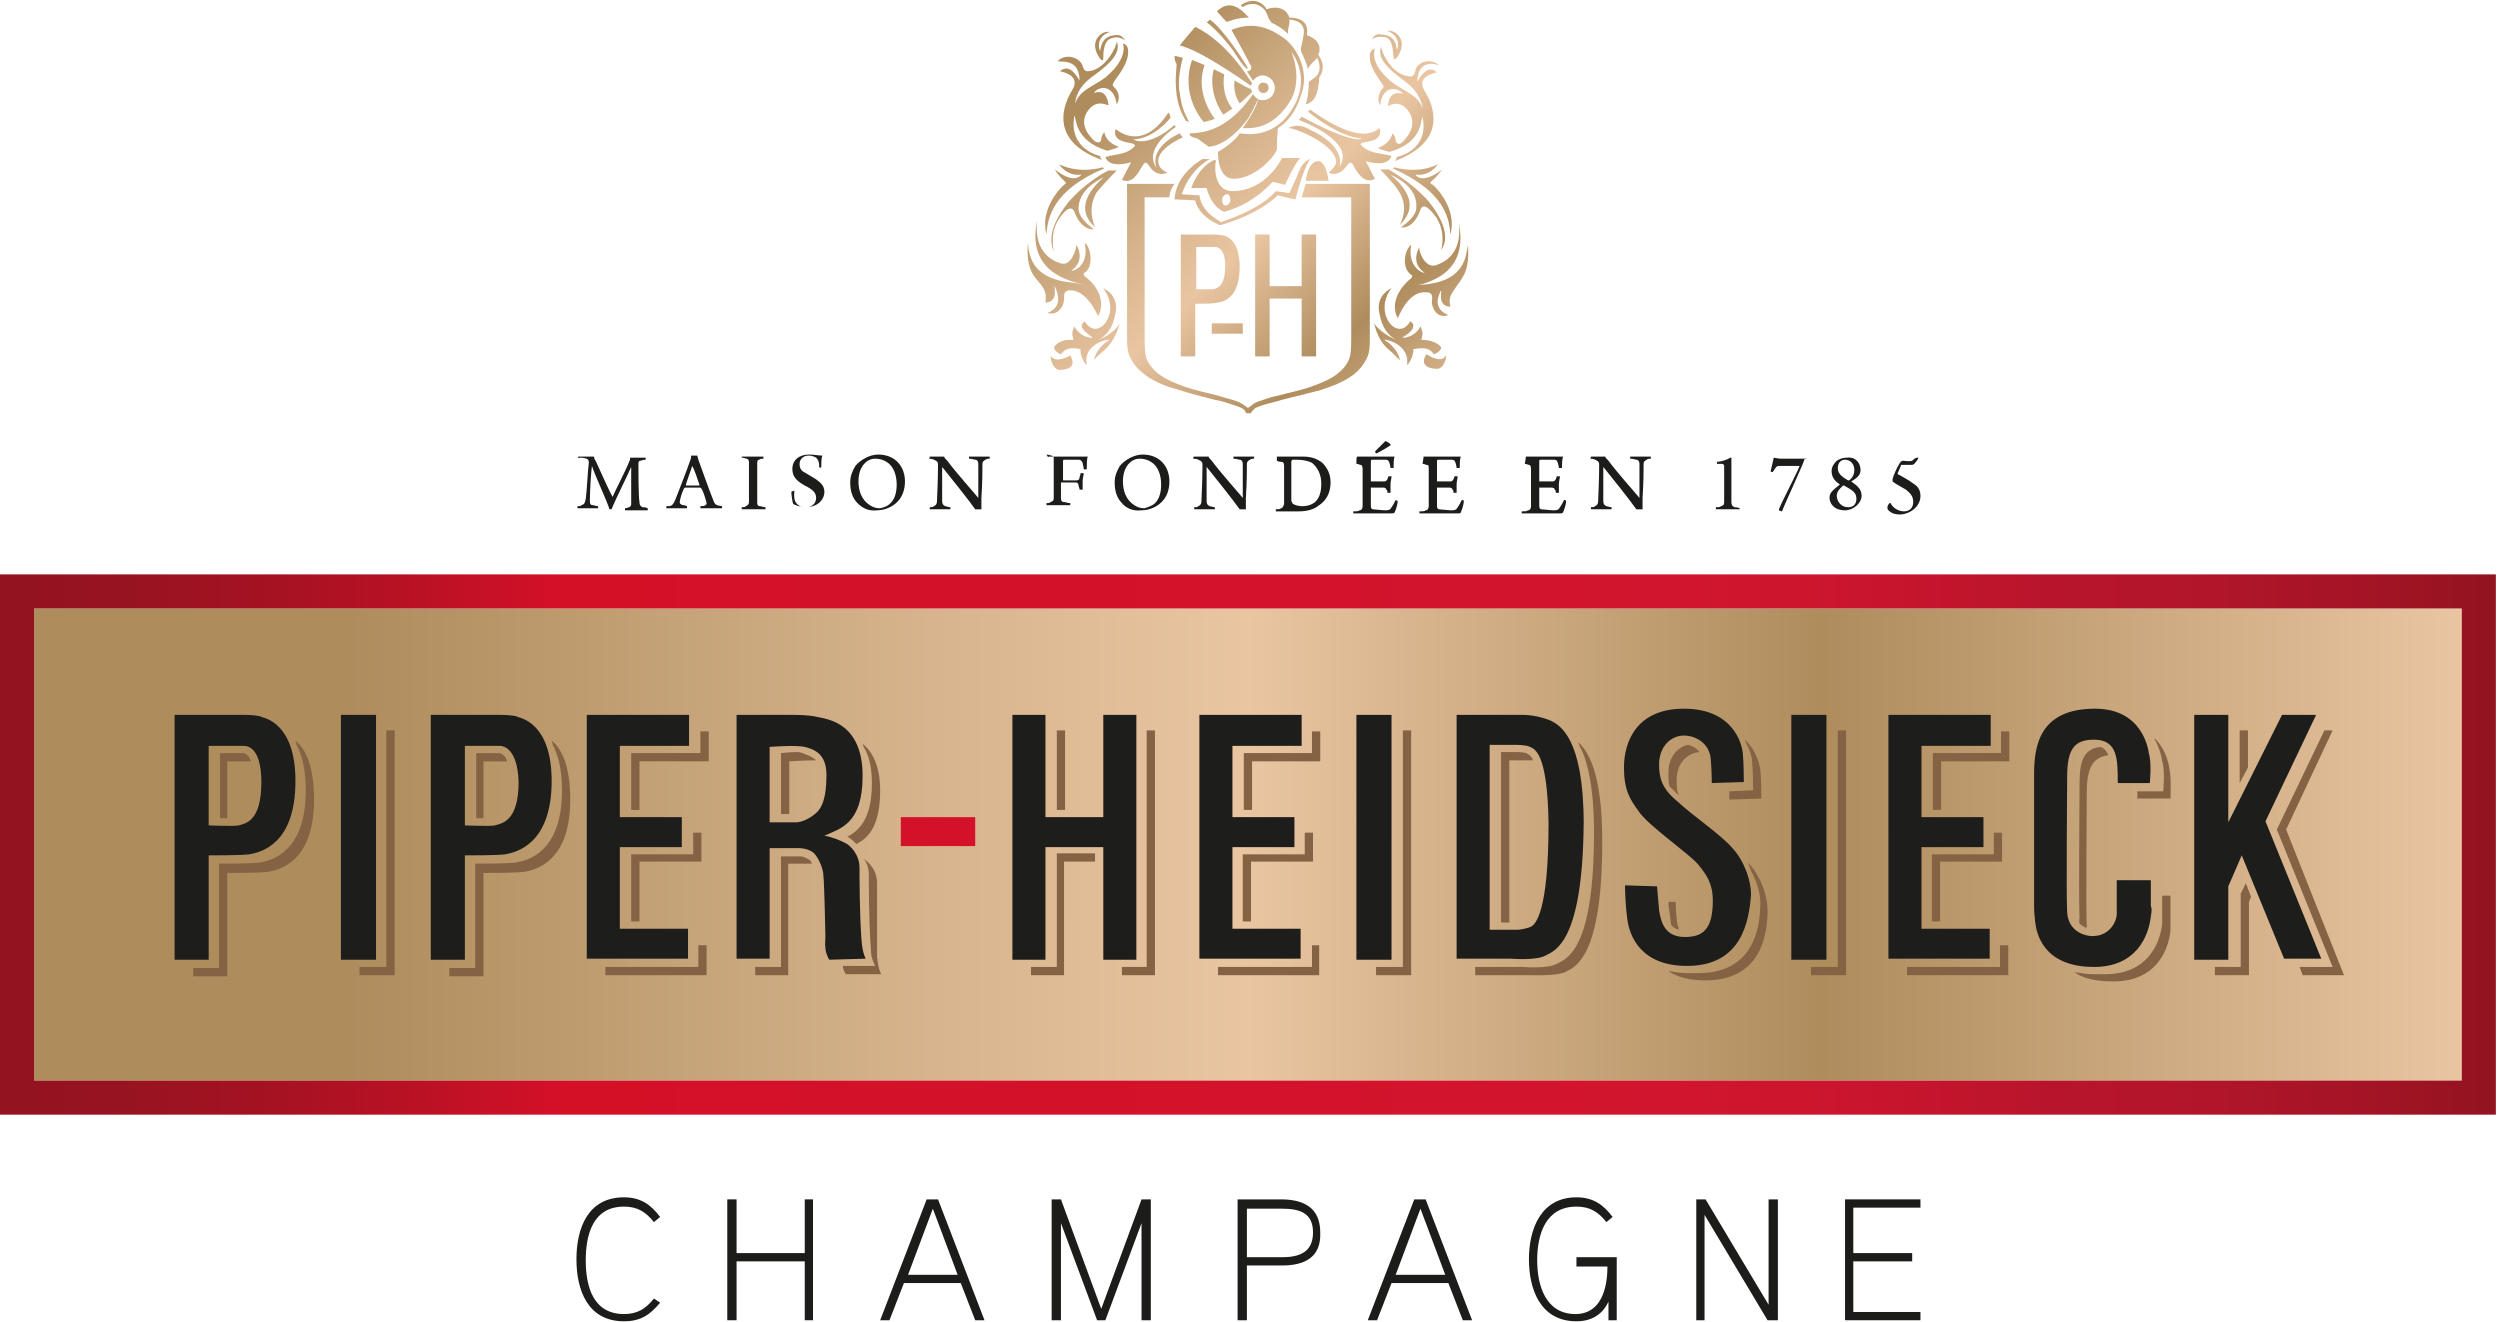 <?xml version="1.0" encoding="utf-8"?>
<!-- Generator: Adobe Illustrator 20.0.0, SVG Export Plug-In . SVG Version: 6.00 Build 0)  -->
<svg version="1.1" id="Calque_1" xmlns="http://www.w3.org/2000/svg" xmlns:xlink="http://www.w3.org/1999/xlink" x="0px" y="0px"
	 viewBox="0 0 242 128" style="enable-background:new 0 0 242 128;" xml:space="preserve">
<style type="text/css">
	.st0{fill:#1C1C1B;}
	.st1{fill:url(#SVGID_1_);}
	.st2{fill:url(#SVGID_2_);}
	.st3{fill-rule:evenodd;clip-rule:evenodd;fill:url(#SVGID_3_);}
	.st4{fill:#1D1D1B;}
	.st5{fill:#856243;}
	.st6{fill:url(#SVGID_4_);}
	.st7{fill:url(#SVGID_5_);}
	.st8{fill:url(#SVGID_6_);}
	.st9{fill:url(#SVGID_7_);}
	.st10{fill:url(#SVGID_8_);}
	.st11{fill:url(#SVGID_9_);}
	.st12{fill:url(#SVGID_10_);}
	.st13{fill:url(#SVGID_11_);}
	.st14{fill:url(#SVGID_12_);}
	.st15{fill:url(#SVGID_13_);}
	.st16{fill:url(#SVGID_14_);}
	.st17{fill:url(#SVGID_15_);}
	.st18{fill:url(#SVGID_16_);}
	.st19{fill:url(#SVGID_17_);}
	.st20{fill:url(#SVGID_18_);}
	.st21{fill:url(#SVGID_19_);}
	.st22{fill:url(#SVGID_20_);}
	.st23{fill:url(#SVGID_21_);}
	.st24{fill:url(#SVGID_22_);}
	.st25{fill:url(#SVGID_23_);}
	.st26{fill:url(#SVGID_24_);}
	.st27{fill:url(#SVGID_25_);}
	.st28{fill:url(#SVGID_26_);}
	.st29{fill:url(#SVGID_27_);}
	.st30{fill:url(#SVGID_28_);}
	.st31{fill:url(#SVGID_29_);}
	.st32{fill:url(#SVGID_30_);}
	.st33{fill:url(#SVGID_31_);}
	.st34{fill:url(#SVGID_32_);}
	.st35{fill:url(#SVGID_33_);}
	.st36{fill:url(#SVGID_34_);}
	.st37{fill:url(#SVGID_35_);}
	.st38{fill:url(#SVGID_36_);}
	.st39{fill:url(#SVGID_37_);}
	.st40{fill:url(#SVGID_38_);}
	.st41{fill:url(#SVGID_39_);}
	.st42{fill:url(#SVGID_40_);}
	.st43{fill:url(#SVGID_41_);}
</style>
<g>
	<g>
		<path class="st0" d="M63.9,126.1c-1,1.2-1.9,1.8-3.5,1.8c-3.5,0-4.6-3-4.6-6c0-3,1.1-6,4.6-6c1.6,0,2.6,0.7,3.5,1.9l-0.6,0.5
			c-0.8-1-1.6-1.5-2.9-1.5c-3,0-3.7,2.7-3.7,5.2c0,2.5,0.7,5.2,3.7,5.2c1.3,0,2.1-0.5,2.9-1.5L63.9,126.1z"/>
		<polygon class="st0" points="78.7,127.8 77.9,127.8 77.9,122.1 71.3,122.1 71.3,127.8 70.4,127.8 70.4,116.1 71.3,116.1 
			71.3,121.3 77.9,121.3 77.9,116.1 78.7,116.1 		"/>
		<path class="st0" d="M95.3,127.8h-0.9l-1.4-3.6h-5.5l-1.4,3.6h-0.9l4.5-11.7h1.1L95.3,127.8z M92.7,123.4l-2.4-6.4l-2.4,6.4H92.7z
			"/>
		<polygon class="st0" points="111.4,127.8 110.5,127.8 110.5,118.4 107,127.8 106.2,127.8 102.7,118.4 102.7,127.8 101.8,127.8 
			101.8,116.1 102.7,116.1 106.6,126.7 110.5,116.1 111.4,116.1 		"/>
		<path class="st0" d="M124.1,122.5h-3.4v5.3h-0.9v-11.7h4.2c2.2,0,3.8,0.8,3.8,3.2C127.9,121.7,126.3,122.5,124.1,122.5 M124.1,117
			h-3.4v4.7h3.4c1.7,0,3-0.5,3-2.4C127.1,117.4,125.8,117,124.1,117"/>
		<path class="st0" d="M142.5,127.8h-0.9l-1.4-3.6h-5.5l-1.4,3.6h-0.9l4.5-11.7h1.1L142.5,127.8z M139.9,123.4l-2.4-6.4l-2.4,6.4
			H139.9z"/>
		<path class="st0" d="M156.5,121.7l0,6.1h-0.8v-1.8c-0.6,1.3-1.7,1.9-3.1,1.9c-3.5,0-4.6-3.1-4.6-6c0-3,1.2-6,4.6-6
			c1.6,0,2.6,0.7,3.5,1.9l-0.6,0.5c-0.8-1-1.6-1.5-2.9-1.5c-3,0-3.8,2.7-3.8,5.2c0,2.4,0.8,5.2,3.7,5.2c2.5,0,3.1-2.5,3.1-4.6h-3
			v-0.9H156.5z"/>
		<polygon class="st0" points="172.1,127.8 171.1,127.8 165,117.6 165,127.8 164.2,127.8 164.2,116.1 165.1,116.1 171.2,126.3 
			171.2,116.1 172.1,116.1 		"/>
		<polygon class="st0" points="185.9,127.8 178.6,127.8 178.6,116.1 185.9,116.1 185.9,116.9 179.4,116.9 179.4,121.3 185.1,121.3 
			185.1,122.1 179.4,122.1 179.4,127 185.9,127 		"/>
	</g>
	<g>
		<path class="st0" d="M56,44.2c0.3,0,0.7,0,1.5,0c0,0.2,0.1,0.3,0.2,0.5c0.5,1.1,1.4,3.1,1.6,3.4c0,0,0,0,0,0
			c0.1-0.3,1.3-2.6,1.6-3.4c0.1-0.2,0.1-0.3,0.1-0.4c0.8,0,1.1,0,1.5,0c0,0,0,0.2,0,0.2c-0.3,0-0.4,0.1-0.5,0.1
			c-0.2,0-0.2,0.2-0.2,0.3c0,0.5,0,3.2,0.1,3.7c0,0.3,0.1,0.4,0.3,0.5c0.1,0,0.3,0,0.5,0.1c0,0,0,0.2,0,0.2c-0.2,0-0.6,0-1.1,0
			c-0.5,0-0.9,0-1.1,0c0,0,0-0.2,0-0.2c0.2,0,0.3-0.1,0.4-0.1c0.2-0.1,0.2-0.2,0.2-0.4c0-0.5,0-2.7,0-3.5c0,0,0,0,0,0
			c-0.2,0.5-1.6,3.3-1.9,4.1c0,0-0.2,0-0.2,0c-0.2-0.7-1.5-3.5-1.7-4.2c0,0,0,0,0,0c-0.1,0.7-0.2,2.6-0.2,3.3c0,0.3,0,0.5,0.3,0.5
			c0.1,0,0.3,0.1,0.5,0.1c0,0,0,0.2,0,0.2c-0.2,0-0.6,0-1,0c-0.5,0-0.9,0-1,0c0,0,0-0.2,0-0.2c0.2,0,0.3,0,0.4-0.1
			c0.3-0.1,0.3-0.2,0.4-0.6c0.1-0.6,0.2-2.8,0.3-3.5c0-0.1,0-0.3-0.2-0.4c-0.1,0-0.3-0.1-0.6-0.1C55.9,44.4,55.9,44.2,56,44.2"/>
		<path class="st0" d="M65.4,48.3c0.4-1,1.2-3.1,1.4-3.7c0.1-0.2,0.1-0.4,0.1-0.5c0,0,0.1,0,0.3,0c0.2,0,0.2,0,0.3,0
			c0,0.1,0.1,0.3,0.1,0.4c0.2,0.5,1.1,3.1,1.4,3.8c0.2,0.6,0.3,0.6,0.9,0.7c0,0,0,0.2,0,0.2c-0.2,0-0.6,0-1,0c-0.4,0-0.9,0-1.1,0
			c0,0,0-0.2,0-0.2c0.2,0,0.3,0,0.5-0.1c0.1-0.1,0.1-0.1,0.1-0.2c-0.1-0.4-0.3-1.1-0.5-1.4c0,0-0.1-0.1-0.1-0.1c-0.1,0-0.4,0-0.8,0
			c-0.5,0-0.6,0-0.7,0c0,0-0.1,0.1-0.1,0.1c-0.2,0.4-0.4,1.1-0.4,1.3c0,0.1,0,0.2,0.3,0.3c0.1,0,0.2,0,0.4,0.1c0,0,0,0.2,0,0.2
			c-0.2,0-0.6,0-1.1,0c-0.5,0-0.7,0-0.9,0c0,0,0-0.2,0-0.2C65,49,65.1,49,65.4,48.3 M67,45.1c-0.1,0.4-0.5,1.4-0.6,1.8
			c0,0,0,0,0,0.1c0.1,0,0.3,0,0.7,0c0.2,0,0.5,0,0.6,0c0,0,0,0,0-0.1C67.5,46.3,67.2,45.4,67,45.1C67,45,67,45,67,45.1"/>
		<path class="st0" d="M71.8,44.2c0.2,0,0.6,0,1.1,0c0.4,0,0.8,0,1,0c0,0,0,0.2,0,0.2c-0.2,0-0.3,0-0.4,0.1c-0.2,0-0.2,0.2-0.2,0.4
			c0,0.4,0,1,0,1.8c0,0.8,0,1.6,0,1.9c0,0.2,0,0.4,0.3,0.4c0.1,0,0.3,0.1,0.5,0.1c0,0,0,0.2,0,0.2c-0.2,0-0.7,0-1.1,0
			c-0.5,0-0.9,0-1.2,0c0,0,0-0.2,0-0.2c0.2,0,0.3,0,0.4-0.1c0.2-0.1,0.3-0.2,0.3-0.4c0-0.2,0-1.1,0-2.2c0-0.7,0-1.2,0-1.6
			c0-0.2,0-0.3-0.2-0.4c-0.1,0-0.3-0.1-0.5-0.1C71.8,44.4,71.8,44.2,71.8,44.2"/>
		<path class="st0" d="M77.3,48.9c0.2,0.2,0.5,0.2,0.8,0.2c0.4,0,0.9-0.3,0.9-0.9c0-0.5-0.3-0.8-1.1-1.2c-0.7-0.4-1.2-0.8-1.2-1.6
			c0-0.9,0.7-1.4,1.6-1.4c0.6,0,0.9,0.1,1.3,0.1c-0.1,0.3-0.1,0.7-0.1,1.1c0,0.1-0.2,0.1-0.2,0c0-0.5-0.1-0.7-0.3-0.9
			c-0.2-0.1-0.4-0.2-0.7-0.2c-0.6,0-0.9,0.4-0.9,0.8c0,0.5,0.2,0.7,0.6,0.9c0.3,0.2,0.7,0.4,1,0.6c0.4,0.3,0.8,0.6,0.8,1.2
			c0,0.8-0.7,1.5-1.8,1.5c-0.5,0-1-0.2-1.2-0.3c-0.1-0.1-0.2-1-0.2-1.2c0,0,0.2-0.1,0.3-0.1C76.8,48.4,77,48.7,77.3,48.9"/>
		<path class="st0" d="M83,48.7c-0.5-0.5-0.7-1.2-0.7-2c0-0.6,0.2-1.1,0.5-1.6c0.5-0.6,1.4-1.1,2.2-1.1c1.7,0,2.6,1.2,2.6,2.6
			c0,0.7-0.2,1.3-0.5,1.7c-0.5,0.7-1.4,1.1-2.2,1.1C84.1,49.5,83.5,49.2,83,48.7 M86.1,48.8c0.5-0.4,0.7-1.1,0.7-1.9
			c0-0.9-0.3-1.8-1-2.2c-0.3-0.2-0.7-0.3-1.1-0.3c-0.3,0-0.5,0.1-0.7,0.2c-0.6,0.4-0.9,1.1-0.9,2c0,0.9,0.3,1.8,1.1,2.3
			c0.3,0.2,0.6,0.3,1,0.3C85.6,49.1,85.9,49,86.1,48.8"/>
		<path class="st0" d="M90,44.2c0.2,0,0.6,0,1,0c0.2,0,0.3,0,0.4,0c0,0.1,0.1,0.2,0.3,0.4c0.8,1.1,2.6,3.1,3,3.6c0,0,0,0,0,0
			c0-1.1,0-2.7,0-3.3c0-0.2-0.1-0.4-0.3-0.4c-0.1,0-0.3-0.1-0.6-0.1c0,0,0-0.2,0-0.2c0.2,0,0.6,0,1.1,0c0.3,0,0.8,0,0.9,0
			c0,0,0,0.2,0,0.2c-0.1,0-0.3,0-0.4,0.1c-0.2,0.1-0.3,0.2-0.3,0.4c0,0.6,0,1.7-0.1,3.3c0,0.4,0,0.9,0,1.1c-0.1,0-0.5,0-0.6,0
			c-0.4-0.6-2.7-3.5-3.2-4.1c0,0,0,0,0,0c0,0.9,0,2.8,0,3.3c0,0.3,0.1,0.4,0.3,0.5c0.1,0,0.3,0.1,0.5,0.1c0,0,0,0.2,0,0.2
			c-0.2,0-0.6,0-1,0c-0.5,0-0.8,0-1,0c0,0,0-0.2,0-0.2c0.2,0,0.3,0,0.4-0.1c0.2-0.1,0.3-0.2,0.3-0.5c0-0.4,0.1-1.8,0.1-3.5
			c0-0.1,0-0.3-0.2-0.4c-0.2-0.1-0.3-0.2-0.7-0.2C90,44.4,90,44.2,90,44.2"/>
		<path class="st0" d="M101.5,44.2c0.2,0,0.6,0,1,0h2c0.3,0,0.6,0,0.8,0c0,0,0,0,0,0c-0.1,0.2-0.1,0.7-0.1,1.2c0,0-0.2,0.1-0.3,0
			c0-0.3-0.1-0.4-0.1-0.6c-0.1-0.2-0.2-0.3-0.4-0.3c-0.3,0-1.2,0-1.4,0c-0.1,0-0.1,0.1-0.1,0.1c0,0.5,0,1.3,0,1.9c0,0,0,0,0,0
			c0.4,0,1.1,0,1.3,0c0.2,0,0.3-0.1,0.3-0.3c0-0.1,0.1-0.2,0.1-0.4c0.1,0,0.2,0,0.3,0c0,0.2-0.1,0.5-0.1,0.8c0,0.3,0,0.6,0,0.8
			c0,0-0.2,0-0.3,0c0-0.2-0.1-0.3-0.1-0.4c0-0.2-0.1-0.3-0.3-0.3c-0.3,0-1.2,0-1.4,0c0,0,0,0,0,0c0,0.5,0,1.2,0,1.5
			c0,0.3,0.1,0.4,0.3,0.4c0.2,0,0.3,0.1,0.6,0.1c0,0,0,0.2,0,0.2c-0.3,0-0.6,0-1.2,0c-0.5,0-0.8,0-1.1,0c0,0,0-0.2,0-0.2
			c0.2,0,0.3,0,0.4-0.1c0.2-0.1,0.3-0.1,0.3-0.4c0-0.3,0-0.9,0-1.9c0-0.9,0-1.5,0-1.8c0-0.3,0-0.3-0.2-0.4c-0.1,0-0.3-0.1-0.5-0.1
			C101.5,44.4,101.5,44.2,101.5,44.2"/>
		<path class="st0" d="M108.6,48.7c-0.5-0.5-0.7-1.2-0.7-2c0-0.6,0.2-1.1,0.5-1.6c0.5-0.6,1.4-1.1,2.2-1.1c1.7,0,2.6,1.2,2.6,2.6
			c0,0.7-0.2,1.3-0.5,1.7c-0.5,0.7-1.4,1.1-2.2,1.1C109.7,49.5,109,49.2,108.6,48.7 M111.7,48.8c0.5-0.4,0.7-1.1,0.7-1.9
			c0-0.9-0.3-1.8-1-2.2c-0.3-0.2-0.7-0.3-1.1-0.3c-0.3,0-0.5,0.1-0.7,0.2c-0.6,0.4-0.9,1.1-0.9,2c0,0.9,0.3,1.8,1.1,2.3
			c0.3,0.2,0.6,0.3,1,0.3C111.1,49.1,111.4,49,111.7,48.8"/>
		<path class="st0" d="M115.6,44.2c0.2,0,0.6,0,1,0c0.2,0,0.3,0,0.4,0c0,0.1,0.1,0.2,0.3,0.4c0.8,1.1,2.6,3.1,3,3.6c0,0,0,0,0,0
			c0-1.1,0-2.7,0-3.3c0-0.2-0.1-0.4-0.3-0.4c-0.1,0-0.3-0.1-0.6-0.1c0,0,0-0.2,0-0.2c0.2,0,0.6,0,1.1,0c0.3,0,0.8,0,0.9,0
			c0,0,0,0.2,0,0.2c-0.1,0-0.3,0-0.4,0.1c-0.2,0.1-0.3,0.2-0.3,0.4c0,0.6,0,1.7-0.1,3.3c0,0.4,0,0.9,0,1.1c-0.1,0-0.5,0-0.6,0
			c-0.4-0.6-2.7-3.5-3.2-4.1c0,0,0,0,0,0c0,0.9,0,2.8,0,3.3c0,0.3,0.1,0.4,0.3,0.5c0.1,0,0.3,0.1,0.5,0.1c0,0,0,0.2,0,0.2
			c-0.2,0-0.6,0-1,0c-0.5,0-0.8,0-1,0c0,0,0-0.2,0-0.2c0.2,0,0.3,0,0.4-0.1c0.2-0.1,0.3-0.2,0.3-0.5c0-0.4,0.1-1.8,0.1-3.5
			c0-0.1,0-0.3-0.2-0.4c-0.2-0.1-0.3-0.2-0.7-0.2C115.5,44.4,115.5,44.2,115.6,44.2"/>
		<path class="st0" d="M123.6,44.2c0.2,0,0.8,0,1,0c0.5,0,0.8,0,1.6,0c0.7,0,1.3,0.2,1.8,0.6c0.5,0.5,0.8,1.1,0.8,1.9
			c0,1.1-0.5,1.8-1.1,2.2c-0.5,0.4-1.1,0.6-2,0.6c-0.5,0-1.1,0-1.8,0h-0.4c0,0,0-0.2,0-0.2c0.2,0,0.4,0,0.5-0.1
			c0.1,0,0.2-0.1,0.3-0.4c0-0.5,0-1.2,0-1.9c0-0.5,0-1.5,0-1.8c0-0.3-0.1-0.4-0.3-0.4c-0.1,0-0.2,0-0.4-0.1
			C123.6,44.4,123.6,44.2,123.6,44.2 M125.2,48.8c0.2,0.1,0.5,0.2,0.9,0.2c0.4,0,0.8-0.1,1.2-0.4c0.4-0.4,0.6-0.9,0.6-1.8
			c0-0.8-0.3-1.5-0.9-2c-0.4-0.2-0.9-0.3-1.5-0.3c-0.2,0-0.3,0-0.4,0c0,0-0.1,0.1-0.1,0.2c0,0.2,0,1.3,0,2c0,0.7,0,1.7,0,1.8
			C125.1,48.6,125.1,48.8,125.2,48.8"/>
		<path class="st0" d="M131.4,44.2c0.2,0,0.6,0,1.1,0h1.6c0.3,0,0.7,0,0.9,0c0,0,0,0,0,0c-0.1,0.2-0.1,0.8-0.1,1.1c0,0-0.2,0-0.3,0
			c0-0.2-0.1-0.4-0.1-0.5c-0.1-0.2-0.1-0.3-0.4-0.3c-0.2,0-1.2,0-1.3,0c-0.1,0-0.1,0.1-0.1,0.2c0,0.5,0,1.4,0,1.8c0,0,0,0.1,0,0.1
			c0.3,0,1,0,1.3,0c0.2,0,0.2-0.1,0.3-0.2c0-0.1,0.1-0.2,0.1-0.3c0.1,0,0.2,0,0.3,0c0,0.2-0.1,0.5-0.1,0.8c0,0.3,0,0.5,0,0.8
			c0,0-0.2,0-0.3,0c0-0.2,0-0.2-0.1-0.3c0-0.1-0.1-0.2-0.3-0.2c-0.2,0-0.9,0-1.2,0c0,0,0,0,0,0.1c0,0.4,0,1.3,0,1.7
			c0,0.2,0.1,0.3,0.2,0.3c0.2,0,0.9,0.1,1.2,0.1c0.4,0,0.5-0.1,0.6-0.3c0.1-0.1,0.3-0.5,0.4-0.7c0,0,0.2,0.1,0.2,0.1
			c0,0.3-0.2,0.9-0.3,1.1c-0.1,0.1-0.1,0.1-0.5,0.1c-0.7,0-1.3,0-2.2,0c-0.6,0-1,0-1.3,0c0,0,0-0.2,0-0.2c0.3,0,0.5,0,0.6-0.1
			c0.2,0,0.3-0.2,0.3-0.4c0-0.2,0-1.1,0-2c0-0.8,0-1.5,0-1.6c0-0.3-0.1-0.4-0.2-0.4c-0.1,0-0.2-0.1-0.4-0.1
			C131.3,44.4,131.3,44.2,131.4,44.2 M134.6,43c0,0,0,0.1,0,0.1c-0.1,0.1-1.3,0.8-1.4,0.8c0,0-0.1-0.2-0.1-0.2c0.1-0.1,0.9-0.9,1-1
			C134.2,42.7,134.5,42.9,134.6,43"/>
		<path class="st0" d="M137.8,44.2c0.2,0,0.6,0,1.1,0h1.6c0.3,0,0.7,0,0.9,0c0,0,0,0,0,0c-0.1,0.3-0.1,0.8-0.1,1.1c0,0-0.2,0-0.3,0
			c0-0.2-0.1-0.4-0.1-0.5c-0.1-0.2-0.1-0.3-0.4-0.3c-0.2,0-1.2,0-1.3,0c-0.1,0-0.1,0.1-0.1,0.2c0,0.5,0,1.4,0,1.8c0,0,0,0.1,0,0.1
			c0.3,0,1,0,1.3,0c0.2,0,0.2-0.1,0.3-0.2c0-0.1,0.1-0.2,0.1-0.3c0.1,0,0.2,0,0.3,0c0,0.2-0.1,0.5-0.1,0.8c0,0.3,0,0.5,0,0.8
			c0,0-0.2,0-0.3,0c0-0.2,0-0.2-0.1-0.3c0-0.1-0.1-0.2-0.3-0.2c-0.2,0-0.9,0-1.2,0c0,0,0,0,0,0.1c0,0.4,0,1.3,0,1.7
			c0,0.2,0.1,0.3,0.2,0.3c0.2,0,0.9,0.1,1.2,0.1c0.4,0,0.5-0.1,0.6-0.3c0.1-0.1,0.3-0.5,0.4-0.7c0,0,0.2,0,0.2,0.1
			c0,0.3-0.2,0.9-0.3,1.1c0,0.1-0.1,0.1-0.5,0.1c-0.7,0-1.3,0-2.2,0c-0.6,0-1,0-1.3,0c0,0,0-0.2,0-0.2c0.3,0,0.5,0,0.6-0.1
			c0.2,0,0.3-0.2,0.3-0.4c0-0.2,0-1.1,0-2c0-0.8,0-1.5,0-1.6c0-0.3,0-0.4-0.2-0.4c-0.1,0-0.2-0.1-0.4-0.1
			C137.8,44.4,137.8,44.2,137.8,44.2"/>
		<path class="st0" d="M147.7,44.2c0.2,0,0.6,0,1.1,0h1.6c0.3,0,0.7,0,0.9,0c0,0,0,0,0,0c-0.1,0.3-0.1,0.8-0.1,1.1c0,0-0.2,0-0.3,0
			c0-0.2-0.1-0.4-0.1-0.5c-0.1-0.2-0.1-0.3-0.4-0.3c-0.2,0-1.2,0-1.3,0c-0.1,0-0.1,0.1-0.1,0.2c0,0.5,0,1.4,0,1.8c0,0,0,0.1,0,0.1
			c0.3,0,1,0,1.3,0c0.2,0,0.2-0.1,0.3-0.2c0-0.1,0.1-0.2,0.1-0.3c0.1,0,0.2,0,0.3,0c0,0.2-0.1,0.5-0.1,0.8c0,0.3,0,0.5,0,0.8
			c0,0-0.2,0-0.3,0c0-0.2,0-0.2-0.1-0.3c0-0.1-0.1-0.2-0.3-0.2c-0.2,0-0.9,0-1.2,0c0,0,0,0,0,0.1c0,0.4,0,1.3,0,1.7
			c0,0.2,0.1,0.3,0.2,0.3c0.2,0,0.9,0.1,1.2,0.1c0.4,0,0.5-0.1,0.6-0.3c0.1-0.1,0.3-0.5,0.4-0.7c0,0,0.2,0,0.2,0.1
			c0,0.3-0.2,0.9-0.3,1.1c-0.1,0.1-0.1,0.1-0.5,0.1c-0.7,0-1.3,0-2.2,0c-0.6,0-1,0-1.3,0c0,0,0-0.2,0-0.2c0.3,0,0.5,0,0.6-0.1
			c0.2,0,0.3-0.2,0.3-0.4c0-0.2,0-1.1,0-2c0-0.8,0-1.5,0-1.6c0-0.3-0.1-0.4-0.2-0.4c-0.1,0-0.2-0.1-0.4-0.1
			C147.7,44.4,147.7,44.2,147.7,44.2"/>
		<path class="st0" d="M154,44.2c0.2,0,0.6,0,1,0c0.2,0,0.3,0,0.4,0c0,0.1,0.1,0.2,0.3,0.4c0.8,1.1,2.6,3.1,3,3.6c0,0,0,0,0,0
			c0-1.1,0-2.7,0-3.3c0-0.2-0.1-0.4-0.3-0.4c-0.1,0-0.3-0.1-0.6-0.1c0,0,0-0.2,0-0.2c0.2,0,0.6,0,1.1,0c0.3,0,0.8,0,0.9,0
			c0,0,0,0.2,0,0.2c-0.1,0-0.3,0-0.4,0.1c-0.2,0.1-0.3,0.2-0.3,0.4c0,0.6,0,1.7-0.1,3.3c0,0.4,0,0.9,0,1.1c-0.1,0-0.5,0-0.6,0
			c-0.4-0.6-2.7-3.5-3.2-4.1c0,0,0,0,0,0c0,0.9,0,2.8,0,3.3c0,0.3,0.1,0.4,0.3,0.5c0.1,0,0.3,0.1,0.5,0.1c0,0,0,0.2,0,0.2
			c-0.2,0-0.6,0-1,0c-0.5,0-0.8,0-1,0c0,0,0-0.2,0-0.2c0.2,0,0.3,0,0.4-0.1c0.2-0.1,0.3-0.2,0.3-0.5c0-0.4,0.1-1.8,0.1-3.5
			c0-0.1,0-0.3-0.2-0.4c-0.2-0.1-0.3-0.2-0.7-0.2C154,44.4,154,44.2,154,44.2"/>
		<path class="st0" d="M168.4,49.3c-0.2,0-0.6,0-1.1,0c-0.5,0-1,0-1.2,0c0,0,0-0.2,0-0.2c0.2,0,0.4,0,0.5-0.1
			c0.3-0.1,0.3-0.2,0.3-0.5c0-0.4,0-1.1,0-1.8c0-0.8,0-1.5,0-1.6c0-0.1-0.1-0.2-0.2-0.2c-0.1,0-0.3,0-0.5,0c0,0,0-0.2,0-0.2
			c0.4,0,1-0.2,1.3-0.4c0,0,0.1,0,0.1,0c0,0.3,0,0.5,0,2c0,0.4,0,1.9,0,2.3c0,0.3,0.1,0.4,0.3,0.5c0.1,0,0.3,0,0.5,0.1
			C168.4,49.1,168.4,49.3,168.4,49.3"/>
		<path class="st0" d="M174.7,44.4c-0.3,0.9-2,4.5-2.2,5.1c0,0,0,0,0,0c-0.1,0-0.3-0.1-0.3-0.1c0,0,0-0.1,0-0.1c0.4-1,1.8-3.6,2-4.2
			c0,0,0,0,0,0c-0.3,0-1.6,0-2,0c-0.2,0-0.3,0.1-0.6,0.6c0,0-0.2,0-0.2-0.1c0.1-0.4,0.2-0.9,0.3-1.3c0.1,0,0.4,0.1,0.7,0.1h1.6
			c0.3,0,0.7,0,0.9,0C174.7,44.3,174.7,44.4,174.7,44.4"/>
		<path class="st0" d="M180.1,45.5c0,0.4-0.2,0.7-0.9,1.1c0,0,0,0,0,0c0.7,0.5,1,0.8,1,1.4c0,0.7-0.8,1.4-1.6,1.4
			c-1.1,0-1.5-0.7-1.5-1.2c0-0.4,0.1-0.6,1-1.3c0,0,0,0,0,0c-0.6-0.4-0.8-0.8-0.8-1.3c0-0.4,0.2-0.7,0.5-1c0.3-0.2,0.6-0.3,1-0.3
			C179.6,44.2,180.1,44.8,180.1,45.5 M179.7,48.3c0-0.6-0.3-0.8-1.2-1.3c0,0-0.1,0-0.1,0c-0.4,0.4-0.6,0.6-0.6,1
			c0,0.5,0.4,1.1,1.1,1.1C179.3,49.1,179.7,48.9,179.7,48.3 M177.9,45.3c0,0.5,0.3,0.8,1,1.2c0,0,0.1,0,0.1,0c0.4-0.3,0.5-0.7,0.5-1
			c0-0.6-0.4-1-0.9-1C178.2,44.5,177.9,44.8,177.9,45.3"/>
		<path class="st0" d="M185.7,44.3c0,0.1-0.2,0.4-0.4,0.6c-0.1,0.1-0.2,0.1-0.3,0.1c-0.4,0-0.7,0-0.9,0c-0.1,0-0.1,0-0.1,0.1
			c-0.1,0.2-0.2,0.5-0.3,0.7c0,0.1,0,0.1,0,0.1c0.4,0.2,1.1,0.6,1.5,0.9c0.5,0.3,0.7,0.7,0.7,1.2c0,1.1-1.1,1.8-2,1.8
			c-0.6,0-0.9-0.2-1.1-0.4c-0.1-0.1-0.1-0.2-0.1-0.3c0-0.1,0.1-0.3,0.2-0.4c0,0,0.1,0,0.1,0c0.2,0.4,0.7,0.8,1.3,0.8
			c0.6,0,0.9-0.4,0.9-0.9c0-0.5-0.2-0.8-0.7-1.2c-0.5-0.3-1.1-0.6-1.3-0.8c0,0,0-0.2,0-0.2c0.1-0.5,0.6-1.5,0.8-1.7
			c0,0,0.1-0.1,0.2-0.1c0.2,0,0.6,0.1,0.9,0C185.4,44.3,185.5,44.3,185.7,44.3C185.6,44.2,185.7,44.3,185.7,44.3"/>
	</g>
	<linearGradient id="SVGID_1_" gradientUnits="userSpaceOnUse" x1="3.314" y1="81.721" x2="238.35" y2="81.721">
		<stop  offset="0.129" style="stop-color:#AE8C5C"/>
		<stop  offset="0.37" style="stop-color:#D7B48D"/>
		<stop  offset="0.5" style="stop-color:#E9C5A2"/>
		<stop  offset="0.733" style="stop-color:#AF8D5D"/>
		<stop  offset="0.736" style="stop-color:#AE8C5C"/>
		<stop  offset="1" style="stop-color:#E9C5A2"/>
	</linearGradient>
	<rect x="3.3" y="58.9" class="st1" width="235" height="45.7"/>
	<linearGradient id="SVGID_2_" gradientUnits="userSpaceOnUse" x1="4.907543e-02" y1="81.721" x2="241.613" y2="81.721">
		<stop  offset="0" style="stop-color:#931320"/>
		<stop  offset="5.125508e-02" style="stop-color:#981321"/>
		<stop  offset="0.112" style="stop-color:#A61222"/>
		<stop  offset="0.176" style="stop-color:#BE1125"/>
		<stop  offset="0.224" style="stop-color:#D41027"/>
		<stop  offset="0.594" style="stop-color:#D2142C"/>
		<stop  offset="0.676" style="stop-color:#D1152E"/>
		<stop  offset="0.733" style="stop-color:#CC152E"/>
		<stop  offset="0.799" style="stop-color:#BE152C"/>
		<stop  offset="0.819" style="stop-color:#B8152C"/>
		<stop  offset="0.876" style="stop-color:#B3152A"/>
		<stop  offset="0.944" style="stop-color:#A51426"/>
		<stop  offset="1" style="stop-color:#931320"/>
	</linearGradient>
	<path class="st2" d="M0,55.6v52.3h241.6V55.6H0z M238.3,104.6H3.3V58.9h235V104.6z"/>
	<linearGradient id="SVGID_3_" gradientUnits="userSpaceOnUse" x1="0.625" y1="80.521" x2="241.676" y2="80.521">
		<stop  offset="0" style="stop-color:#931320"/>
		<stop  offset="5.125508e-02" style="stop-color:#981321"/>
		<stop  offset="0.112" style="stop-color:#A61222"/>
		<stop  offset="0.176" style="stop-color:#BE1125"/>
		<stop  offset="0.224" style="stop-color:#D41027"/>
		<stop  offset="0.594" style="stop-color:#D2142C"/>
		<stop  offset="0.676" style="stop-color:#D1152E"/>
		<stop  offset="0.733" style="stop-color:#CC152E"/>
		<stop  offset="0.799" style="stop-color:#BE152C"/>
		<stop  offset="0.819" style="stop-color:#B8152C"/>
		<stop  offset="0.876" style="stop-color:#B3152A"/>
		<stop  offset="0.944" style="stop-color:#A51426"/>
		<stop  offset="1" style="stop-color:#931320"/>
	</linearGradient>
	<rect x="87.2" y="79.1" class="st3" width="7.2" height="2.8"/>
	<path class="st4" d="M77.9,72.3c-0.9-0.2-3.4,0-3.4,0v7.3h2.6c0.5,0,1.4-0.4,2-1c0.8-0.8,0.9-2.4,0.9-3.6
		C80,72.8,78.6,72.5,77.9,72.3 M23.6,72.2c-0.2,0-3.4,0-3.4,0v7.7c0,0,2.4,0.1,2.9,0c0.7-0.2,2.2-0.4,2.2-4.2
		C25.3,72.4,24,72.2,23.6,72.2 M148.1,72.3c-0.3-0.2-1.4-0.2-1.4-0.2h-2.5V90h2.8c0,0,0.8-0.1,1.2-0.3c0.4-0.2,1.7-1.3,1.7-10
		C149.8,72.7,148.5,72.5,148.1,72.3 M48.4,72.2c-0.2,0-3.4,0-3.4,0v7.7c0,0,2.4,0.1,2.9,0c0.7-0.2,2.3-0.4,2.3-4.2
		C50.1,72.4,48.7,72.2,48.4,72.2 M24.1,82.7c-0.9,0.1-3.1,0.1-3.9,0.1v10.1h-3.3V69.2l6.8,0c0.7,0,1.6,0.1,1.6,0.2
		c0.3,0.1,3.3,0.6,3.3,6.2C28.6,81.7,25.3,82.5,24.1,82.7 M36.3,92.9H33V69.2h3.4V92.9z M48.9,82.7c-0.9,0.1-3.1,0.1-3.9,0.1v10.1
		h-3.3V69.2l6.8,0c0.7,0,1.6,0.1,1.6,0.2c0.3,0.1,3.3,0.6,3.3,6.2C53.4,81.7,50,82.5,48.9,82.7 M66.7,72.2H60v6.9h6V82h-6v7.9h6.6
		v2.9h-9.8V69.2h9.9V72.2z M80.3,92.9c0,0-0.1,0-0.3-0.6c-0.2-0.6-0.1-1.6-0.1-1.6s-0.1-5.2-0.2-6c0-0.5-0.4-1.6-0.9-2.1
		c-0.3-0.3-0.9-0.5-1.5-0.5h-2.8v10.7h-3.2V69.2h3.2v0h2.1c0.5,0,1.7,0,2.5,0.2c0.9,0.2,4.4,0.5,4.4,5.7c0,4.7-2.2,5.1-3.7,5.8
		c0.7,0.1,1.7,0.5,2.2,0.8c0.3,0.2,1.2,1,1.2,2.3c0,0.6,0,4.6,0.2,7.1c0.1,1.2,0.4,1.7,0.4,1.7L80.3,92.9z M110,92.9h-3.2V82h-5.6
		v10.9H98V69.2h3.2v9.9h5.6v-9.9h3.2V92.9z M125.9,72.2h-6.6v6.9h6V82h-6v7.9h6.6v2.9h-9.8V69.2h9.9V72.2z M134.7,92.9h-3.4V69.2
		h3.4V92.9z M149.6,92.5c-0.9,0.5-3.3,0.3-3.3,0.3H141l0-23.6h6.4c0.8,0,1.9,0.2,2.8,0.6c0.7,0.4,3.1,1.5,3.1,9.9
		C153.2,91.1,150.6,92,149.6,92.5 M163.3,93.5c-4.4,0-5.6-2.8-5.8-4.7c-0.2-1.6-0.2-3.1-0.2-3.1l3.1,0.1c0,0,0.1,1.1,0.2,2.3
		c0.2,1.4,0.7,2.6,2.5,2.6c1.7,0,2.7-0.7,2.7-3.5c0-1.7-0.6-2.5-1.4-3.5c-0.8-1-4.9-3.8-5.8-5.2c-0.8-1.1-1.4-2-1.4-4.2
		c0-2.6,1.3-5.7,5.8-5.7c4.7,0,5.6,3.3,5.7,4.3c0.1,0.9,0.1,2.8,0.1,2.8l-3.1,0.1c0,0,0-1.2-0.1-2.3c-0.1-1.5-1.4-2.3-2.6-2.3
		c-1.2,0-2.4,1-2.4,2.8c0,1.2,0.2,2.3,1.8,3.6c1.5,1.4,4.2,3.2,5.3,4.5c1.2,1.3,1.8,3.2,1.8,4.5C169.3,89.2,168.6,93.5,163.3,93.5
		 M176.8,92.9h-3.4V69.2h3.4V92.9z M192.6,72.2H186v6.9h6V82h-6v7.9h6.6v2.9h-9.8V69.2h9.9V72.2z M208.2,88.7
		c-0.2,1.9-1.4,4.9-5.5,4.9c-5.1,0-5.6-3.5-5.7-4.4c-0.1-0.8-0.1-1.4-0.1-1.4s0-10.9,0-12.9c0-2.8,0.6-6.3,5.9-6.3
		c4.8,0,5.2,4.3,5.2,4.3c0.3,0.9,0.1,2.9,0.1,2.9H205c0-2.3,0-4.2-2.3-4.2c-1.9,0-2.6,0.9-2.6,3.6c0,2.1-0.1,11.2,0,13.1
		c0.1,1.9,1.8,2.4,2.7,2.3c1.4-0.1,2.2-1.4,2.1-2.4c0-0.7,0-2,0-3h3.3v2.5C208.3,87.9,208.3,88.2,208.2,88.7 M221.1,92.8L217,82.8
		l-1.3,3v7.1l-3.3,0V69.2l3.3,0v10.4l5.2-10.4l3.3,0l-4.9,10.3l5.4,13.3L221.1,92.8z"/>
	<path class="st5" d="M82.9,81.7c1.2-0.6,2.3-1.8,2.3-5.2c0-2.4-0.8-3.8-1.7-4.5c0,0.1,0.1,0.2,0.1,0.3c0.5,0.8,0.8,1.9,0.8,3.5
		c0,3.4-1.2,4.6-2.4,5.2c0.1,0,0.2,0.1,0.2,0.1C82.5,81.3,82.7,81.5,82.9,81.7 M77.7,72.9c-0.1,0-0.2-0.1-0.5-0.1
		c-0.8,0-1.6,0.1-1.6,0.1v5.9h0.8v-5.1c0,0,1.5-0.1,2.6-0.1C78.6,73.2,78.1,73.1,77.7,72.9 M67.9,83.5v-2.9h-0.8v2.1h-6v6.5h0.8
		v-5.8H67.9z M46.8,79.2v-5.5c0,0,1.3,0,2.3,0c-0.2-0.6-0.5-0.7-0.7-0.8c-1,0-2.3,0-2.3,0v6.3h0.3C46.5,79.2,46.7,79.2,46.8,79.2
		 M28.6,71.7c0,0.1,0.1,0.2,0.1,0.4c0.5,0.9,0.9,2.3,0.9,4.4c0,6-3.3,6.8-4.5,7c-0.9,0.1-3.1,0.1-3.9,0.1v10.1h-2.5v0.8H22v-10
		c0.8,0,3,0,3.9-0.1c1.2-0.2,4.5-1,4.5-7C30.4,74,29.5,72.4,28.6,71.7 M53.4,71.7c0,0.1,0.1,0.2,0.1,0.4c0.5,0.9,0.9,2.3,0.9,4.4
		c0,6-3.3,6.8-4.5,7c-0.9,0.1-3.1,0.1-3.9,0.1v10.1h-2.5v0.8h3.3v-10c0.8,0,3,0,3.9-0.1c1.2-0.2,4.5-1,4.5-7
		C55.2,74,54.3,72.4,53.4,71.7 M103.1,70.7h-0.8v7.7h0.8V70.7z M22,79.2v-5.5c0,0,1.3,0,2.3,0c-0.2-0.6-0.5-0.7-0.7-0.8
		c-1,0-2.3,0-2.3,0v6.3h0.3C21.8,79.2,21.9,79.2,22,79.2 M37.4,93.6h-2.6v0.8h3.4V70.7h-0.8V93.6z M206.9,76.5c0,0.2,0,0.5,0,0.8
		h3.2c0,0,0.1-2-0.1-2.9c0,0-0.2-1.8-1.5-3c0.1,0.1,0.1,0.3,0.2,0.4c0.5,1,0.6,1.9,0.6,1.9c0.3,0.9,0.1,2.9,0.1,2.9H206.9z
		 M201.3,89.4c0.2,0.2,0.5,0.4,0.7,0.4c-0.1-1.9,0-11,0-13.1c0-2.4,0.6-3.4,2.1-3.6c-0.2-0.4-0.4-0.7-0.8-0.8c-1.5,0.2-2,1.2-2,3.5
		c0,2.1-0.1,11.2,0,13.1C201.2,89.1,201.3,89.3,201.3,89.4 M193.8,83.5v-2.9h-0.8v2.1h-6v6.5h0.8v-5.8H193.8z M217.6,70.7l-0.8,0
		v5.1l0.8-1.5V70.7z M127.1,83.5v-2.9h-0.8v2.1h-6v6.5h0.8v-5.8H127.1z M167.4,76.6c0,0.5,0,0.8,0,0.8l3.1-0.1c0,0,0-1.9-0.1-2.8
		c-0.1-0.6-0.4-1.9-1.5-2.9c0,0.1,0.1,0.2,0.1,0.3c0.4,0.7,0.6,1.4,0.6,1.8c0.1,0.9,0.1,2.8,0.1,2.8L167.4,76.6z M162.5,77
		c-0.2-0.5-0.2-1-0.2-1.5c0-1.7,1.1-2.6,2.2-2.7c-0.3-0.4-0.7-0.6-1.1-0.7c-1,0.2-1.9,1.2-1.9,2.7c0,0.4,0,0.9,0.1,1.3
		C161.9,76.4,162.2,76.7,162.5,77 M146,73.6h2.4c-0.1-0.3-0.3-0.5-0.5-0.6c0,0-0.1,0-0.1-0.1c-0.1,0-0.4-0.1-0.8-0.1h-1.7v16.5h0.8
		V73.6z M161.8,89.6c0.2,0.2,0.4,0.3,0.7,0.4c0-0.1,0-0.3-0.1-0.4c-0.2-1.2-0.2-2.3-0.2-2.3l-0.7,0c0,0.4,0.1,1,0.2,1.6
		C161.7,89.1,161.7,89.3,161.8,89.6 M111.1,93.6h-2.5v0.8h3.2V70.7h-0.8V93.6z M193.7,72.9h-6.6v5.5h0.8v-4.7h6.6v-2.9h-0.8V72.9z
		 M152.7,71.8c0.1,0.1,0.1,0.2,0.2,0.4c0.7,1.3,1.4,3.7,1.4,8.4c0,11.3-2.6,12.2-3.6,12.7c-0.9,0.5-3.3,0.3-3.3,0.3h-4.6l0,0.8h5.4
		c0,0,2.4,0.1,3.3-0.3c1-0.5,3.6-1.4,3.6-12.7C155.1,74.8,153.7,72.6,152.7,71.8 M193.7,93.6h-9.1v0.8h9.8v-2.9h-0.8V93.6z
		 M169.2,83.5c0.1,0.3,0.2,0.5,0.3,0.8c0.6,1.1,0.9,2.2,0.9,3.1c0,2.5-0.7,6.8-6,6.8c-0.3,0-0.5,0-0.8,0c-0.1,0-0.2,0-0.3,0
		c-0.6,0-1.2-0.1-1.8-0.2c0.9,0.6,2,0.9,3.6,0.9c5.3,0,6-4.3,6-6.8c0-1.3-0.6-3.2-1.8-4.5C169.3,83.6,169.3,83.6,169.2,83.5
		 M177.9,93.6h-2.6v0.8h3.4V70.7h-0.8V93.6z M221.3,80.3l4.5-9.6l-0.8,0l-4.6,9.6l5.4,13.3l-3.2,0l0.3,0.8l4,0L221.3,80.3z
		 M67.7,93.6h-9.1v0.8h9.8v-2.9h-0.8V93.6z M210.1,86.7h-0.8v1.7c0,0.3,0,0.6,0,1c-0.2,1.9-1.4,4.9-5.5,4.9c-0.3,0-0.5,0-0.8,0
		c-0.1,0-0.2,0-0.3,0c-0.7,0-1.3-0.1-1.9-0.2c0.8,0.6,2,0.9,3.8,0.9c4.1,0,5.3-3,5.5-4.9c0-0.4,0-0.7,0-1V86.7z M216.9,86.5v7.1
		l-2.5,0v0.8l3.3,0v-7.1l0.2-0.5l-0.5-1.3L216.9,86.5z M84.9,85.5c0-1.3-0.8-2-1.2-2.3c0,0-0.1-0.1-0.1-0.1c0.3,0.4,0.5,0.9,0.5,1.6
		c0,0.6,0,4.6,0.2,7.1c0,0.6,0.1,1,0.2,1.2l0.2,0.5h-0.1c0,0,0,0,0,0l-3,0c0,0.1,0,0.1,0,0.2c0.2,0.6,0.3,0.6,0.3,0.6l3.4,0
		c0,0-0.3-0.5-0.4-1.7C84.9,90.1,84.9,86.1,84.9,85.5 M77.5,82.9h-1.9v10.7h-2.5v0.8h3.2V83.6h2.3c-0.1-0.2-0.2-0.4-0.3-0.4
		C78.1,83.1,77.8,82.9,77.5,82.9 M67.8,72.9h-6.7v5.5h0.8v-4.7h6.7v-2.9h-0.8V72.9z M127,72.9h-6.6v5.5h0.8v-4.7h6.6v-2.9H127V72.9z
		 M102.3,93.6h-2.5v0.8h3.2V83.4h3v-0.8h-3.7V93.6z M135.8,93.6h-2.6v0.8h3.4V70.7h-0.8V93.6z M127,93.6h-9.1v0.8h9.8v-2.9H127V93.6
		z"/>
	<g>
		<linearGradient id="SVGID_4_" gradientUnits="userSpaceOnUse" x1="106.882" y1="-0.956" x2="144.629" y2="38.986">
			<stop  offset="0.129" style="stop-color:#AE8C5C"/>
			<stop  offset="0.37" style="stop-color:#D7B48D"/>
			<stop  offset="0.5" style="stop-color:#E9C5A2"/>
			<stop  offset="0.733" style="stop-color:#AF8D5D"/>
			<stop  offset="0.736" style="stop-color:#AE8C5C"/>
			<stop  offset="1" style="stop-color:#E9C5A2"/>
		</linearGradient>
		<path class="st6" d="M115.9,13.4c0.7,0.5,1.1,0.8,1.1,0.8s1.7,0.1,3.8-2.7c0.6-1,0.9-1.8,1-1.9c-0.2-0.1-0.4-0.3-0.5-0.5
			c-0.1,0.1-1,1.6-2.6,2.7c-1.7,1.2-3.5,1.1-3.5,1.1S114.9,13.2,115.9,13.4z"/>
		<linearGradient id="SVGID_5_" gradientUnits="userSpaceOnUse" x1="107.925" y1="-1.941" x2="145.672" y2="38">
			<stop  offset="0.129" style="stop-color:#AE8C5C"/>
			<stop  offset="0.37" style="stop-color:#D7B48D"/>
			<stop  offset="0.5" style="stop-color:#E9C5A2"/>
			<stop  offset="0.733" style="stop-color:#AF8D5D"/>
			<stop  offset="0.736" style="stop-color:#AE8C5C"/>
			<stop  offset="1" style="stop-color:#E9C5A2"/>
		</linearGradient>
		<path class="st7" d="M117.5,6.7c0,0-0.7,2,0.9,4.4c0.2-0.1,0.9-0.6,0.9-0.6s-1.1-1.1-0.8-3.3L117.5,6.7z"/>
		<linearGradient id="SVGID_6_" gradientUnits="userSpaceOnUse" x1="106.978" y1="-1.042" x2="144.717" y2="38.89">
			<stop  offset="0.129" style="stop-color:#AE8C5C"/>
			<stop  offset="0.37" style="stop-color:#D7B48D"/>
			<stop  offset="0.5" style="stop-color:#E9C5A2"/>
			<stop  offset="0.733" style="stop-color:#AF8D5D"/>
			<stop  offset="0.736" style="stop-color:#AE8C5C"/>
			<stop  offset="1" style="stop-color:#E9C5A2"/>
		</linearGradient>
		<path class="st8" d="M115.4,5.8c0,0-1.3,3,1.1,6c0.3,0,1.1-0.3,1.1-0.3s-2-2.4-1-5.2C116.1,6.1,115.4,5.8,115.4,5.8z"/>
		<linearGradient id="SVGID_7_" gradientUnits="userSpaceOnUse" x1="108.906" y1="-2.865" x2="146.648" y2="37.071">
			<stop  offset="0.129" style="stop-color:#AE8C5C"/>
			<stop  offset="0.37" style="stop-color:#D7B48D"/>
			<stop  offset="0.5" style="stop-color:#E9C5A2"/>
			<stop  offset="0.733" style="stop-color:#AF8D5D"/>
			<stop  offset="0.736" style="stop-color:#AE8C5C"/>
			<stop  offset="1" style="stop-color:#E9C5A2"/>
		</linearGradient>
		<path class="st9" d="M124,3.5c-1.3-0.9-2.9-1.4-4.8-0.6c0.6,1,1.8,3.3,1.9,3.5c0.1,0.3-0.1,0.5-0.4,0.5c0.2,0.3,0.5,0.8,0.6,0.9
			c0.2-0.3,0.6-0.5,0.9-0.5c0.6,0,1.2,0.5,1.2,1.2c0,0.7-0.5,1.2-1.2,1.2c-0.1,0-0.2,0-0.4-0.1l0,0c0,0-0.1,0.8-1.5,2.8
			c0.6,0,2.9,0.3,4.7-2.8c1.1-2.1,0-4.6,0-4.6s1.8,2.2,0.4,5c-1.4,2.8-3.7,3.2-5.4,2.9c-0.1,0.2-0.7,1-2.1,1.8c0,0-0.1,2.7,1.6,2.6
			c1.7,0,3.6-1.7,4.1-2.8c0-1.1,0.1-2.1,0.1-2.1s1.6-0.8,2.3-3.4C126.8,6.8,125.4,4.3,124,3.5z"/>
		<linearGradient id="SVGID_8_" gradientUnits="userSpaceOnUse" x1="109.981" y1="-3.88" x2="147.722" y2="36.055">
			<stop  offset="0.129" style="stop-color:#AE8C5C"/>
			<stop  offset="0.37" style="stop-color:#D7B48D"/>
			<stop  offset="0.5" style="stop-color:#E9C5A2"/>
			<stop  offset="0.733" style="stop-color:#AF8D5D"/>
			<stop  offset="0.736" style="stop-color:#AE8C5C"/>
			<stop  offset="1" style="stop-color:#E9C5A2"/>
		</linearGradient>
		<path class="st10" d="M142.1,23.7c-0.2,1.1-0.3,3.3-3.8,3.8c-1,0.1-1.4,0.1-1.6,0.3c0.3-0.3,5.7-0.6,4.5-6.3
			c0.1,0.7,0.4,3.4-2.3,4.2c-1,0.2-1.6-1.4-1.5-1.8c-0.2,0.4-0.8,1.6,0.5,2.5c0,0.1-1.7-0.4-1.3-2.7c-0.6,0.4-1,2.2,0,2.9
			c0.2,0.1,0.1,0.3-0.2,0.5c-0.8,0.7-1.9,2.2-1.1,3.7c0.2-0.4,1.1-2.7,2.8-2.5c0.5,0,0.6,0.3,0.5,0.9c0,0.6,0.5,1.7,1.6,1.3
			c-0.7-0.3-1.5-0.9-0.7-2.4c0.1,0.2-0.4,1.5,0.9,1.6c-0.1-0.5-0.2-0.9,0.4-1.7C141.4,27,142.3,26.5,142.1,23.7z"/>
		<linearGradient id="SVGID_9_" gradientUnits="userSpaceOnUse" x1="105.272" y1="0.565" x2="143.019" y2="40.506">
			<stop  offset="0.129" style="stop-color:#AE8C5C"/>
			<stop  offset="0.37" style="stop-color:#D7B48D"/>
			<stop  offset="0.5" style="stop-color:#E9C5A2"/>
			<stop  offset="0.733" style="stop-color:#AF8D5D"/>
			<stop  offset="0.736" style="stop-color:#AE8C5C"/>
			<stop  offset="1" style="stop-color:#E9C5A2"/>
		</linearGradient>
		<path class="st11" d="M124.1,15.3c0,0-1.5,3.2-4.8,3.2c-1.6,0-1.8-1.9-1.6-3c0,0-0.1,0-0.2,0c-0.4,0.2-1.4,0.7-2.2,2.7
			c0.4,0,1.5,0,1.5,0s0.4,1.8,1.7,2.3c1.5-0.4,3.1-1.2,4.7-2.9c0.5,0.1,1.2,0.3,1.2,0.3s1-2.3,1.5-2.6
			C125,15.3,124.1,15.3,124.1,15.3z M119.1,19.4c0,0.3-0.3,0.5-0.5,0.5c-0.2,0-0.3-0.3-0.3-0.6c0-0.3,0.3-0.5,0.5-0.5
			C119,18.8,119.1,19.1,119.1,19.4z"/>
		<linearGradient id="SVGID_10_" gradientUnits="userSpaceOnUse" x1="108.97" y1="-2.938" x2="146.733" y2="37.021">
			<stop  offset="0.129" style="stop-color:#AE8C5C"/>
			<stop  offset="0.37" style="stop-color:#D7B48D"/>
			<stop  offset="0.5" style="stop-color:#E9C5A2"/>
			<stop  offset="0.733" style="stop-color:#AF8D5D"/>
			<stop  offset="0.736" style="stop-color:#AE8C5C"/>
			<stop  offset="1" style="stop-color:#E9C5A2"/>
		</linearGradient>
		<path class="st12" d="M121.2,8.9c0-0.1-0.1-0.2-0.1-0.3c-0.2,0-0.7-0.3-1.6-0.8c0,0-0.2,1.2,0.5,2.2C120.2,9.9,121.1,9,121.2,8.9z
			"/>
		<linearGradient id="SVGID_11_" gradientUnits="userSpaceOnUse" x1="110.303" y1="-4.164" x2="148.011" y2="35.737">
			<stop  offset="0.129" style="stop-color:#AE8C5C"/>
			<stop  offset="0.37" style="stop-color:#D7B48D"/>
			<stop  offset="0.5" style="stop-color:#E9C5A2"/>
			<stop  offset="0.733" style="stop-color:#AF8D5D"/>
			<stop  offset="0.736" style="stop-color:#AE8C5C"/>
			<stop  offset="1" style="stop-color:#E9C5A2"/>
		</linearGradient>
		<circle class="st13" cx="122.3" cy="8.5" r="0.5"/>
		<linearGradient id="SVGID_12_" gradientUnits="userSpaceOnUse" x1="97.255" y1="8.151" x2="134.99" y2="48.081">
			<stop  offset="0.129" style="stop-color:#AE8C5C"/>
			<stop  offset="0.37" style="stop-color:#D7B48D"/>
			<stop  offset="0.5" style="stop-color:#E9C5A2"/>
			<stop  offset="0.733" style="stop-color:#AF8D5D"/>
			<stop  offset="0.736" style="stop-color:#AE8C5C"/>
			<stop  offset="1" style="stop-color:#E9C5A2"/>
		</linearGradient>
		<path class="st14" d="M120,25.8c0-1.2-0.3-2.6-1.5-3c0,0-0.1,0-0.1,0c-0.1,0-0.4-0.1-0.8-0.1h-3.3v11.8h1.4v-5.1l0.1,0h0.3
			c0.5,0,1.3,0,1.7-0.1C118.7,29.2,120,28.6,120,25.8z M117.4,28c-0.1,0-0.4,0-0.8,0c-0.4,0-0.7,0-0.7,0l-0.1,0v-4.1h0.1
			c0,0,1.1,0,1.5,0c0.1,0,0.2,0,0.2,0c0.3,0,1,0.2,1,1.8C118.6,27.8,117.8,27.9,117.4,28L117.4,28z"/>
		<linearGradient id="SVGID_13_" gradientUnits="userSpaceOnUse" x1="111.934" y1="-5.726" x2="149.675" y2="34.209">
			<stop  offset="0.129" style="stop-color:#AE8C5C"/>
			<stop  offset="0.37" style="stop-color:#D7B48D"/>
			<stop  offset="0.5" style="stop-color:#E9C5A2"/>
			<stop  offset="0.733" style="stop-color:#AF8D5D"/>
			<stop  offset="0.736" style="stop-color:#AE8C5C"/>
			<stop  offset="1" style="stop-color:#E9C5A2"/>
		</linearGradient>
		<path class="st15" d="M138.3,19.5c-1.8-2-3.9-3.1-3.9-3.1l-0.8,0c0,0,1.3,1.3,1.8,2.1c0.5,0.8,0.8,1.8,0.1,3.3
			c0.5-0.6,2.3-2.2-0.9-4.9c0.1,0.1,2.6,1,2.5,3.1c0.1,1-1.5,2-1.5,2s1.2,0.3,1.9-1.7c0.2-0.5,0.6-0.5,1.5,0.7
			c0.8,1.2,0.7,2.5,0.5,3.2C139.9,23.6,140.5,22.3,138.3,19.5z"/>
		<linearGradient id="SVGID_14_" gradientUnits="userSpaceOnUse" x1="113.928" y1="-7.453" x2="151.56" y2="32.368">
			<stop  offset="0.129" style="stop-color:#AE8C5C"/>
			<stop  offset="0.37" style="stop-color:#D7B48D"/>
			<stop  offset="0.5" style="stop-color:#E9C5A2"/>
			<stop  offset="0.733" style="stop-color:#AF8D5D"/>
			<stop  offset="0.736" style="stop-color:#AE8C5C"/>
			<stop  offset="1" style="stop-color:#E9C5A2"/>
		</linearGradient>
		<path class="st16" d="M141.2,21.5c0-0.1,0-0.2,0-0.2C141.2,21.3,141.2,21.4,141.2,21.5z"/>
		<linearGradient id="SVGID_15_" gradientUnits="userSpaceOnUse" x1="96.834" y1="8.544" x2="134.575" y2="48.479">
			<stop  offset="0.129" style="stop-color:#AE8C5C"/>
			<stop  offset="0.37" style="stop-color:#D7B48D"/>
			<stop  offset="0.5" style="stop-color:#E9C5A2"/>
			<stop  offset="0.733" style="stop-color:#AF8D5D"/>
			<stop  offset="0.736" style="stop-color:#AE8C5C"/>
			<stop  offset="1" style="stop-color:#E9C5A2"/>
		</linearGradient>
		<rect x="117.3" y="31.3" class="st17" width="3" height="1"/>
		<linearGradient id="SVGID_16_" gradientUnits="userSpaceOnUse" x1="116.881" y1="-10.402" x2="154.623" y2="29.534">
			<stop  offset="0.129" style="stop-color:#AE8C5C"/>
			<stop  offset="0.37" style="stop-color:#D7B48D"/>
			<stop  offset="0.5" style="stop-color:#E9C5A2"/>
			<stop  offset="0.733" style="stop-color:#AF8D5D"/>
			<stop  offset="0.736" style="stop-color:#AE8C5C"/>
			<stop  offset="1" style="stop-color:#E9C5A2"/>
		</linearGradient>
		<path class="st18" d="M133.8,8.6c-0.5,0.6-0.4,1.4-0.2,1.6c0.2-2.1,1.9-1.7,2.2-1.1c-1.4-0.5-1.5,1.2-1.4,1.2
			c0-0.1,1.1-0.7,1.9,0.4c1.1,1.5-0.3,2.8-0.6,3.1c-0.3,0.3-0.6,0-0.6-0.2c0-0.2-0.1-0.5-0.3-0.7c-0.3,1.1-1.4,1.4-1.4,1.4
			c0.2,0.2,0.4,0.2,1.1,0.4c3.3-0.9,3-3.2,3.2-3.4c0.7,3.3-2.5,3.9-2.5,3.9c0,0.2-0.1,0.3-0.2,0.4c5.3-2,3.7-5.5,2.9-6.8
			c-0.8-1.3,0.7-1.7,1.2-1.8c-0.9-0.8-1.6,0.4-1.9,0.9c0-2.3,2-1.7,2.2-1.5c-0.9-0.9-2.3-0.4-2.4,0.5c-0.1,0.3-0.2,0.5-0.5,0.5
			c-1.8-0.1-2.8-2.4-2.8-2.9c-0.4,1,0.4,2,2.2,3.3c1.8,1.3,1.8,2.7,1.8,2.7c-0.4-1.3-1.7-1.6-2.9-2.5c-2.4-1.9-1.7-3.3-1.7-3.3
			s-0.5,0.1-0.5,0.7c-0.1,1.1,1.1,2.5,1.3,2.9C134,8.3,134,8.3,133.8,8.6z"/>
		<linearGradient id="SVGID_17_" gradientUnits="userSpaceOnUse" x1="114.123" y1="-7.801" x2="151.868" y2="32.139">
			<stop  offset="0.129" style="stop-color:#AE8C5C"/>
			<stop  offset="0.37" style="stop-color:#D7B48D"/>
			<stop  offset="0.5" style="stop-color:#E9C5A2"/>
			<stop  offset="0.733" style="stop-color:#AF8D5D"/>
			<stop  offset="0.736" style="stop-color:#AE8C5C"/>
			<stop  offset="1" style="stop-color:#E9C5A2"/>
		</linearGradient>
		<path class="st19" d="M139.6,16.4c-1.8,1.4-2.5,0.7-2.6,0.5c1.4,0.2,2.1-0.9,2.2-1c-2,1-4.2,0.3-4.2,0.3l-0.2,0.1
			c5,2.2,5.5,4.8,5.6,6.4c0.7-2.5-1.5-4.7-1.7-4.8c-0.2-0.1-0.3-0.2-0.2-0.3C139,17.2,139.3,16.8,139.6,16.4z"/>
		<linearGradient id="SVGID_18_" gradientUnits="userSpaceOnUse" x1="108.83" y1="-2.78" x2="146.558" y2="37.141">
			<stop  offset="0.129" style="stop-color:#AE8C5C"/>
			<stop  offset="0.37" style="stop-color:#D7B48D"/>
			<stop  offset="0.5" style="stop-color:#E9C5A2"/>
			<stop  offset="0.733" style="stop-color:#AF8D5D"/>
			<stop  offset="0.736" style="stop-color:#AE8C5C"/>
			<stop  offset="1" style="stop-color:#E9C5A2"/>
		</linearGradient>
		<path class="st20" d="M128.6,17.5c0,0-0.2-1.9-1-1.9c-1,0-1.2,1.9-1.2,1.9H128.6z"/>
		<linearGradient id="SVGID_19_" gradientUnits="userSpaceOnUse" x1="101.444" y1="4.19" x2="139.182" y2="44.123">
			<stop  offset="0.129" style="stop-color:#AE8C5C"/>
			<stop  offset="0.37" style="stop-color:#D7B48D"/>
			<stop  offset="0.5" style="stop-color:#E9C5A2"/>
			<stop  offset="0.733" style="stop-color:#AF8D5D"/>
			<stop  offset="0.736" style="stop-color:#AE8C5C"/>
			<stop  offset="1" style="stop-color:#E9C5A2"/>
		</linearGradient>
		<polygon class="st21" points="127.4,34.5 127.4,22.7 126,22.7 126,27.7 122.9,27.7 122.9,22.7 121.5,22.7 121.5,34.5 122.9,34.5 
			122.9,28.9 126,28.9 126,34.5 		"/>
		<linearGradient id="SVGID_20_" gradientUnits="userSpaceOnUse" x1="113.622" y1="-7.321" x2="151.361" y2="32.613">
			<stop  offset="0.129" style="stop-color:#AE8C5C"/>
			<stop  offset="0.37" style="stop-color:#D7B48D"/>
			<stop  offset="0.5" style="stop-color:#E9C5A2"/>
			<stop  offset="0.733" style="stop-color:#AF8D5D"/>
			<stop  offset="0.736" style="stop-color:#AE8C5C"/>
			<stop  offset="1" style="stop-color:#E9C5A2"/>
		</linearGradient>
		<path class="st22" d="M122,0.6c0.8,0.5,0.5,0.9,1.1,1.6c0.4,0.2,1,0.5,1.6,1.1c-0.1-0.6,0.2-0.9,0.1-1.4c0,0,1.6,0,1.4,1.4
			c-0.2,1.4-0.4,1.4-0.2,1.8c0.2,0.4,0.5,1.1,0.6,1.6c0.2-0.5,0.7-0.8,0.9-1.1c0,0,0.6,1.1-0.1,1.8c-0.2,0.2-0.7,0.5-0.7,0.5
			s0,1.2-0.3,2.2c0.3-0.1,1.2-0.2,1.3-2.6c0.2-0.3,0.7-1.1-0.1-2.2c0.2-0.3,0.4-1.4-1.1-1.9c0.1-0.4,0.2-1.7-1.7-1.7
			c-0.1-0.5-0.8-1.3-2.2-0.8c-0.1-0.3-1-1.4-2.5-0.4l0.2,0.2C120.4,0.6,121.2,0.1,122,0.6z"/>
		<linearGradient id="SVGID_21_" gradientUnits="userSpaceOnUse" x1="104.805" y1="1.013" x2="142.543" y2="40.946">
			<stop  offset="0.129" style="stop-color:#AE8C5C"/>
			<stop  offset="0.37" style="stop-color:#D7B48D"/>
			<stop  offset="0.5" style="stop-color:#E9C5A2"/>
			<stop  offset="0.733" style="stop-color:#AF8D5D"/>
			<stop  offset="0.736" style="stop-color:#AE8C5C"/>
			<stop  offset="1" style="stop-color:#E9C5A2"/>
		</linearGradient>
		<path class="st23" d="M125.7,16.7c-0.4,1-0.9,2-0.9,2l-1.3-0.2c0,0-1.1,1.6-5.3,3c-0.3-0.2-1.9-1-2.1-2.6c-0.5,0-1.7-0.1-1.7-0.1
			s0.6-2.2,2.7-3.4l-0.7,0c0,0-2.6,1.4-2.7,3.9c0.4,0,2,0.1,2,0.1s0.2,1.5,2.4,2.4c0.3-0.1,3.5-0.9,5.6-2.9c0.7,0.2,1.7,0.4,1.7,0.4
			s1-3.9,1.6-4C126.4,15.6,126.1,15.7,125.7,16.7z"/>
		<linearGradient id="SVGID_22_" gradientUnits="userSpaceOnUse" x1="118.927" y1="-12.335" x2="156.668" y2="27.6">
			<stop  offset="0.129" style="stop-color:#AE8C5C"/>
			<stop  offset="0.37" style="stop-color:#D7B48D"/>
			<stop  offset="0.5" style="stop-color:#E9C5A2"/>
			<stop  offset="0.733" style="stop-color:#AF8D5D"/>
			<stop  offset="0.736" style="stop-color:#AE8C5C"/>
			<stop  offset="1" style="stop-color:#E9C5A2"/>
		</linearGradient>
		<path class="st24" d="M134.1,3.6c0.8,0.2,0.7,1.5,0.8,1.9c0,0.4,0.1,0.2,0.3,0.1c1.3-1.8-0.3-2.8-0.9-2.6c1.4,0.5,1,1.8,0.9,1.8
			c-0.1-1.6-1.4-1.4-1.8-1.5c-0.4,0.1-0.6,0.5-0.6,0.5C133.1,3.6,133.5,3.5,134.1,3.6z"/>
		<linearGradient id="SVGID_23_" gradientUnits="userSpaceOnUse" x1="100.669" y1="4.921" x2="138.409" y2="44.855">
			<stop  offset="0.129" style="stop-color:#AE8C5C"/>
			<stop  offset="0.37" style="stop-color:#D7B48D"/>
			<stop  offset="0.5" style="stop-color:#E9C5A2"/>
			<stop  offset="0.733" style="stop-color:#AF8D5D"/>
			<stop  offset="0.736" style="stop-color:#AE8C5C"/>
			<stop  offset="1" style="stop-color:#E9C5A2"/>
		</linearGradient>
		<path class="st25" d="M132.5,17.8h-6.1l-0.4,1.3h4.8l0,13.6c0,0.6,0,1.1-0.1,1.7c-0.1,0.5-0.4,1-0.8,1.4c-0.8,0.8-1.8,1.2-2.9,1.6
			c-1.1,0.4-2.2,0.6-3.3,0.9c-0.6,0.1-1.1,0.3-1.7,0.5c-0.3,0.1-0.6,0.2-0.8,0.4c-0.1,0.1-0.3,0.2-0.4,0.3c-0.1-0.1-0.3-0.2-0.4-0.3
			c-0.3-0.2-0.5-0.3-0.8-0.4c-0.6-0.2-1.1-0.3-1.7-0.5c-1.1-0.3-2.2-0.5-3.3-0.9c-1.1-0.4-2.1-0.8-2.9-1.6c-0.4-0.4-0.7-0.9-0.8-1.4
			c-0.1-0.5-0.1-1.1-0.1-1.7V19.1h2.4c0-0.6,0.4-1.2,0.5-1.3h-4.6v14.9c0,0.6,0,1.3,0.3,1.9c0.3,0.6,0.7,1.1,1.2,1.5
			c1,0.8,2.2,1.3,3.4,1.6c1.2,0.4,2.4,0.7,3.6,1c0.6,0.1,1.2,0.3,1.8,0.5c0.3,0.1,0.6,0.2,0.8,0.3c0.2,0.1,0.4,0.3,0.4,0.5h0.5
			c0-0.1,0.2-0.3,0.4-0.5c0.2-0.1,0.5-0.2,0.8-0.3c0.6-0.2,1.2-0.3,1.8-0.5c1.2-0.3,2.4-0.6,3.6-0.9c1.2-0.4,2.4-0.8,3.4-1.6
			c0.5-0.4,0.9-0.9,1.2-1.5c0.3-0.6,0.3-1.3,0.3-1.9V17.8z"/>
		<linearGradient id="SVGID_24_" gradientUnits="userSpaceOnUse" x1="89.802" y1="15.193" x2="127.538" y2="55.124">
			<stop  offset="0.129" style="stop-color:#AE8C5C"/>
			<stop  offset="0.37" style="stop-color:#D7B48D"/>
			<stop  offset="0.5" style="stop-color:#E9C5A2"/>
			<stop  offset="0.733" style="stop-color:#AF8D5D"/>
			<stop  offset="0.736" style="stop-color:#AE8C5C"/>
			<stop  offset="1" style="stop-color:#E9C5A2"/>
		</linearGradient>
		<path class="st26" d="M106.4,32.9c0.7-0.5,1.3-1,1.6-2.7c0.3-1.7-1.2-2.3-1.2-2.3c1.2,1.6,0.6,3.3-0.3,3.8
			c-0.9,0.5-1.5-0.6-1.5-0.6s-0.3,0.2-0.3,0.5c0.1,0.3,0.4,0.6,1.1,1.1c-1.3,0-1.8-1.1-1.8-1.1s-0.2,0.4-0.2,0.7
			c0,0.3,0.1,0.4,0.1,0.6c-0.3,0-1.2-0.1-1.8,0.6c-0.2,0.2,0.1,0.6,0.6,0.8c0.4-0.6,1-0.7,1.9-0.5c-0.1,0.6,0.5,1.6,0.6,1.5
			c-0.4-1.9,1.9-2.5,2.2-2.4c-1.3,0.8-1.5,1.8-1.5,2c0-0.1,0.2-0.3,1-1c1-0.9,1.3-2,1.5-2.6C108,32,107.2,32.5,106.4,32.9z"/>
		<linearGradient id="SVGID_25_" gradientUnits="userSpaceOnUse" x1="101.469" y1="4.164" x2="139.207" y2="44.096">
			<stop  offset="0.129" style="stop-color:#AE8C5C"/>
			<stop  offset="0.37" style="stop-color:#D7B48D"/>
			<stop  offset="0.5" style="stop-color:#E9C5A2"/>
			<stop  offset="0.733" style="stop-color:#AF8D5D"/>
			<stop  offset="0.736" style="stop-color:#AE8C5C"/>
			<stop  offset="1" style="stop-color:#E9C5A2"/>
		</linearGradient>
		<path class="st27" d="M110.5,16.2c0.3-0.5,0.4-0.6,0.7-0.2c0.8,1.3,1.8,0.7,1.8,0.7c-0.3-0.1-0.7-0.4-0.8-0.7
			c-0.6-1.5,2.3-2.7,2.3-2.7s-0.2-0.2-0.3-0.4c-2.9,1.4-2.4,3.1-2.2,3.4c-1.5-1.9,1.8-4,1.8-4s-0.1-0.2-0.1-0.2
			c-2.3,2-3.7,1.6-4,1.4c2.1-0.1,3.6-2.1,3.6-2.1s0-0.3-0.2-0.5c-2.5,3.8-4.8,1.8-5.1,1.6c-0.3,0.8,0.5,1.1,0.5,1.1
			c0.6,0.3,1.6,0.2,1.3,0.6c-0.8,0.8-1.8,0.7-2.8,1c0.4,1.2,2.5,0.5,2.5,0.5c-0.4,0.7-0.7,1.4-0.9,1.7
			C109.6,17.9,110.2,16.7,110.5,16.2z"/>
		<linearGradient id="SVGID_26_" gradientUnits="userSpaceOnUse" x1="88.562" y1="16.338" x2="126.328" y2="56.3">
			<stop  offset="0.129" style="stop-color:#AE8C5C"/>
			<stop  offset="0.37" style="stop-color:#D7B48D"/>
			<stop  offset="0.5" style="stop-color:#E9C5A2"/>
			<stop  offset="0.733" style="stop-color:#AF8D5D"/>
			<stop  offset="0.736" style="stop-color:#AE8C5C"/>
			<stop  offset="1" style="stop-color:#E9C5A2"/>
		</linearGradient>
		<path class="st28" d="M106.1,34.9C106.1,34.9,106.1,34.9,106.1,34.9C106.1,34.9,106.1,34.9,106.1,34.9z"/>
		<linearGradient id="SVGID_27_" gradientUnits="userSpaceOnUse" x1="105.688" y1="0.172" x2="143.432" y2="40.11">
			<stop  offset="0.129" style="stop-color:#AE8C5C"/>
			<stop  offset="0.37" style="stop-color:#D7B48D"/>
			<stop  offset="0.5" style="stop-color:#E9C5A2"/>
			<stop  offset="0.733" style="stop-color:#AF8D5D"/>
			<stop  offset="0.736" style="stop-color:#AE8C5C"/>
			<stop  offset="1" style="stop-color:#E9C5A2"/>
		</linearGradient>
		<path class="st29" d="M138.8,34.3c0.5-0.2,0.9-0.6,0.6-0.8c-0.6-0.6-1.6-0.6-1.8-0.6c0-0.3,0.1-0.3,0.1-0.6c0-0.3-0.2-0.7-0.2-0.7
			s-0.5,1.1-1.8,1.1c0.7-0.4,1.1-0.8,1.1-1.1c0.1-0.3-0.3-0.5-0.3-0.5s-0.5,1.1-1.5,0.6c-0.9-0.5-1.5-2.3-0.3-3.8
			c0,0-1.5,0.6-1.2,2.3c0.3,1.7,0.9,2.2,1.6,2.7c-0.8-0.4-1.6-0.9-2.1-1.6c0.2,0.6,0.4,1.7,1.5,2.6c0.8,0.7,0.9,0.9,1,1
			c0-0.2-0.2-1.2-1.5-2c0.2-0.1,2.5,0.5,2.2,2.4c0.1,0.1,0.7-0.9,0.6-1.5C137.9,33.6,138.4,33.7,138.8,34.3z"/>
		<linearGradient id="SVGID_28_" gradientUnits="userSpaceOnUse" x1="86.823" y1="18.008" x2="124.559" y2="57.939">
			<stop  offset="0.129" style="stop-color:#AE8C5C"/>
			<stop  offset="0.37" style="stop-color:#D7B48D"/>
			<stop  offset="0.5" style="stop-color:#E9C5A2"/>
			<stop  offset="0.733" style="stop-color:#AF8D5D"/>
			<stop  offset="0.736" style="stop-color:#AE8C5C"/>
			<stop  offset="1" style="stop-color:#E9C5A2"/>
		</linearGradient>
		<path class="st30" d="M101.7,34.4c0,0.7,0.4,1.5,1,1.4c1.7-0.1,1-1.2,0.9-1.4C102,35.3,101.7,34.4,101.7,34.4z"/>
		<linearGradient id="SVGID_29_" gradientUnits="userSpaceOnUse" x1="105.93" y1="-6.571687e-02" x2="143.678" y2="39.878">
			<stop  offset="0.129" style="stop-color:#AE8C5C"/>
			<stop  offset="0.37" style="stop-color:#D7B48D"/>
			<stop  offset="0.5" style="stop-color:#E9C5A2"/>
			<stop  offset="0.733" style="stop-color:#AF8D5D"/>
			<stop  offset="0.736" style="stop-color:#AE8C5C"/>
			<stop  offset="1" style="stop-color:#E9C5A2"/>
		</linearGradient>
		<path class="st31" d="M138.1,34.3c-0.2,0.2-0.8,1.3,0.9,1.4c0.6,0.1,1-0.7,1-1.4C140,34.4,139.7,35.3,138.1,34.3z"/>
		<linearGradient id="SVGID_30_" gradientUnits="userSpaceOnUse" x1="111.947" y1="-5.734" x2="149.684" y2="34.196">
			<stop  offset="0.129" style="stop-color:#AE8C5C"/>
			<stop  offset="0.37" style="stop-color:#D7B48D"/>
			<stop  offset="0.5" style="stop-color:#E9C5A2"/>
			<stop  offset="0.733" style="stop-color:#AF8D5D"/>
			<stop  offset="0.736" style="stop-color:#AE8C5C"/>
			<stop  offset="1" style="stop-color:#E9C5A2"/>
		</linearGradient>
		<path class="st32" d="M133.1,17.3C133.1,17.3,133.1,17.3,133.1,17.3c-0.2-0.3-0.5-1-0.9-1.7c0,0,2.1,0.7,2.5-0.5
			c-1-0.3-2.1-0.2-2.9-1c0-0.1-0.1-0.1-0.1-0.1c0-0.3,0.8-0.2,1.4-0.5c0,0,0.5-0.2,0.5-0.8c0-0.1,0-0.2-0.1-0.3
			c-0.1,0.1-0.3,0.3-0.7,0.4c-0.8,0.3-2.5,0.3-6-2.2c-0.1,0.2-0.2,0.2-0.2,0.2s3,2.5,5.2,2.6c-0.2,0.2-1.5,0.2-5.8-2.1
			c0,0.1-0.3,0.3-0.3,0.3s5.8,2.1,3.9,4.6c0.2-0.3,0.6-2.1-2.9-3.7c-0.5-0.3-1.3-0.5-2-0.1c0.5-0.1,5,1.7,4.6,3.5
			c-0.1,0.2-0.4,0.6-0.7,0.8c0,0,0,0,0,0c0,0,0,0,0,0c0,0,0,0,0,0c0,0,0.9,0.6,1.8-0.7c0.3-0.4,0.5-0.3,0.7,0.2
			C131.4,16.7,132.1,17.9,133.1,17.3C133.1,17.3,133.1,17.3,133.1,17.3z"/>
		<linearGradient id="SVGID_31_" gradientUnits="userSpaceOnUse" x1="104.275" y1="1.766" x2="141.864" y2="41.541">
			<stop  offset="0.129" style="stop-color:#AE8C5C"/>
			<stop  offset="0.37" style="stop-color:#D7B48D"/>
			<stop  offset="0.5" style="stop-color:#E9C5A2"/>
			<stop  offset="0.733" style="stop-color:#AF8D5D"/>
			<stop  offset="0.736" style="stop-color:#AE8C5C"/>
			<stop  offset="1" style="stop-color:#E9C5A2"/>
		</linearGradient>
		<path class="st33" d="M135.6,34.9C135.6,34.9,135.6,34.9,135.6,34.9C135.6,34.9,135.6,34.9,135.6,34.9z"/>
		<linearGradient id="SVGID_32_" gradientUnits="userSpaceOnUse" x1="106.209" y1="-0.315" x2="143.948" y2="39.619">
			<stop  offset="0.129" style="stop-color:#AE8C5C"/>
			<stop  offset="0.37" style="stop-color:#D7B48D"/>
			<stop  offset="0.5" style="stop-color:#E9C5A2"/>
			<stop  offset="0.733" style="stop-color:#AF8D5D"/>
			<stop  offset="0.736" style="stop-color:#AE8C5C"/>
			<stop  offset="1" style="stop-color:#E9C5A2"/>
		</linearGradient>
		<path class="st34" d="M113.9,9.2c0.2,1.5,0.9,2.5,0.9,2.5l0.3,0.1c-0.4-0.8-0.7-1.3-0.9-2.8c-0.3-1.4,0.3-3.4,0.3-3.4l-0.8-0.2
			c0,0.3,0,0.5,0.2,0.8C113.9,6.7,113.7,7.6,113.9,9.2z"/>
		<linearGradient id="SVGID_33_" gradientUnits="userSpaceOnUse" x1="112.275" y1="-6.046" x2="150.011" y2="33.883">
			<stop  offset="0.129" style="stop-color:#AE8C5C"/>
			<stop  offset="0.37" style="stop-color:#D7B48D"/>
			<stop  offset="0.5" style="stop-color:#E9C5A2"/>
			<stop  offset="0.733" style="stop-color:#AF8D5D"/>
			<stop  offset="0.736" style="stop-color:#AE8C5C"/>
			<stop  offset="1" style="stop-color:#E9C5A2"/>
		</linearGradient>
		<path class="st35" d="M120.9,1.7c-0.5-0.5-1.7-2-3.1-0.6l0.9,1C118.8,2.2,119.5,1.7,120.9,1.7z"/>
		<linearGradient id="SVGID_34_" gradientUnits="userSpaceOnUse" x1="109.147" y1="-3.094" x2="146.89" y2="36.843">
			<stop  offset="0.129" style="stop-color:#AE8C5C"/>
			<stop  offset="0.37" style="stop-color:#D7B48D"/>
			<stop  offset="0.5" style="stop-color:#E9C5A2"/>
			<stop  offset="0.733" style="stop-color:#AF8D5D"/>
			<stop  offset="0.736" style="stop-color:#AE8C5C"/>
			<stop  offset="1" style="stop-color:#E9C5A2"/>
		</linearGradient>
		<path class="st36" d="M121.1,8.3c0-0.1,0-0.1,0.1-0.2c0,0,0-0.1-0.1-0.2c-0.3-0.4-2.3-3.8-5.4-5.3c0,0-1.2,1.4-1.5,1.8
			C116.2,4.9,119.6,7.3,121.1,8.3C121.1,8.3,121.1,8.3,121.1,8.3z"/>
		<linearGradient id="SVGID_35_" gradientUnits="userSpaceOnUse" x1="91.041" y1="14.02" x2="128.78" y2="53.953">
			<stop  offset="0.129" style="stop-color:#AE8C5C"/>
			<stop  offset="0.37" style="stop-color:#D7B48D"/>
			<stop  offset="0.5" style="stop-color:#E9C5A2"/>
			<stop  offset="0.733" style="stop-color:#AF8D5D"/>
			<stop  offset="0.736" style="stop-color:#AE8C5C"/>
			<stop  offset="1" style="stop-color:#E9C5A2"/>
		</linearGradient>
		<path class="st37" d="M101.4,30.3c1.1,0.3,1.6-0.8,1.6-1.3c0-0.6,0-0.8,0.5-0.9c1.6-0.1,2.6,2.1,2.8,2.5c0.8-1.5-0.2-3-1.1-3.7
			c-0.3-0.2-0.4-0.4-0.2-0.5c0.9-0.6,0.6-2.5,0-2.9c0.5,2.3-1.2,2.8-1.3,2.7c1.3-0.9,0.7-2.2,0.5-2.5c0,0.4-0.5,2.1-1.5,1.8
			c-2.6-0.8-2.4-3.4-2.3-4.2c-1.2,5.7,4.3,6,4.5,6.3c-0.2-0.1-0.6-0.2-1.6-0.3c-3.5-0.5-3.7-2.7-3.8-3.8c-0.2,2.8,0.7,3.3,1.3,4.1
			c0.6,0.8,0.4,1.3,0.4,1.7c1.3-0.1,0.8-1.5,0.9-1.6C102.9,29.4,102.1,30,101.4,30.3z"/>
		<linearGradient id="SVGID_36_" gradientUnits="userSpaceOnUse" x1="104.47" y1="1.328" x2="142.21" y2="41.262">
			<stop  offset="0.129" style="stop-color:#AE8C5C"/>
			<stop  offset="0.37" style="stop-color:#D7B48D"/>
			<stop  offset="0.5" style="stop-color:#E9C5A2"/>
			<stop  offset="0.733" style="stop-color:#AF8D5D"/>
			<stop  offset="0.736" style="stop-color:#AE8C5C"/>
			<stop  offset="1" style="stop-color:#E9C5A2"/>
		</linearGradient>
		<path class="st38" d="M106.8,5.6c0-0.4,0-1.7,0.8-1.9c0.6-0.2,1,0,1.3,0.2c0,0-0.2-0.4-0.6-0.5c-0.4,0-1.6-0.1-1.8,1.5
			c-0.1,0-0.5-1.3,0.9-1.8c-0.6-0.2-2.2,0.8-0.9,2.6C106.6,5.8,106.8,6,106.8,5.6z"/>
		<linearGradient id="SVGID_37_" gradientUnits="userSpaceOnUse" x1="110.68" y1="-4.542" x2="148.422" y2="35.394">
			<stop  offset="0.129" style="stop-color:#AE8C5C"/>
			<stop  offset="0.37" style="stop-color:#D7B48D"/>
			<stop  offset="0.5" style="stop-color:#E9C5A2"/>
			<stop  offset="0.733" style="stop-color:#AF8D5D"/>
			<stop  offset="0.736" style="stop-color:#AE8C5C"/>
			<stop  offset="1" style="stop-color:#E9C5A2"/>
		</linearGradient>
		<path class="st39" d="M119.7,5.4c1,1.6,1.1,1.2,1.1,1.2c0-0.1-2.4-3.9-3.7-4.7l-0.3,0.3C116.9,2.1,118.7,3.8,119.7,5.4z"/>
		<linearGradient id="SVGID_38_" gradientUnits="userSpaceOnUse" x1="92.348" y1="12.764" x2="130.136" y2="52.749">
			<stop  offset="0.129" style="stop-color:#AE8C5C"/>
			<stop  offset="0.37" style="stop-color:#D7B48D"/>
			<stop  offset="0.5" style="stop-color:#E9C5A2"/>
			<stop  offset="0.733" style="stop-color:#AF8D5D"/>
			<stop  offset="0.736" style="stop-color:#AE8C5C"/>
			<stop  offset="1" style="stop-color:#E9C5A2"/>
		</linearGradient>
		<path class="st40" d="M100.5,21.5c0-0.1,0-0.1,0-0.2C100.5,21.3,100.5,21.3,100.5,21.5z"/>
		<linearGradient id="SVGID_39_" gradientUnits="userSpaceOnUse" x1="95.279" y1="10.014" x2="133.02" y2="49.95">
			<stop  offset="0.129" style="stop-color:#AE8C5C"/>
			<stop  offset="0.37" style="stop-color:#D7B48D"/>
			<stop  offset="0.5" style="stop-color:#E9C5A2"/>
			<stop  offset="0.733" style="stop-color:#AF8D5D"/>
			<stop  offset="0.736" style="stop-color:#AE8C5C"/>
			<stop  offset="1" style="stop-color:#E9C5A2"/>
		</linearGradient>
		<path class="st41" d="M108.1,16.5l-0.8,0c0,0-2.1,1-3.9,3.1c-2.2,2.8-1.6,4.1-1.4,4.8c-0.1-0.7-0.3-2,0.5-3.2
			c0.8-1.2,1.3-1.2,1.5-0.7c0.7,1.9,1.9,1.7,1.9,1.7s-1.5-1-1.5-2c0-2.1,2.5-3,2.5-3.1c-3.2,2.8-1.4,4.4-0.9,4.9
			c-0.6-1.5-0.3-2.5,0.1-3.3C106.8,17.8,108.1,16.5,108.1,16.5z"/>
		<linearGradient id="SVGID_40_" gradientUnits="userSpaceOnUse" x1="95.179" y1="10.107" x2="132.92" y2="50.042">
			<stop  offset="0.129" style="stop-color:#AE8C5C"/>
			<stop  offset="0.37" style="stop-color:#D7B48D"/>
			<stop  offset="0.5" style="stop-color:#E9C5A2"/>
			<stop  offset="0.733" style="stop-color:#AF8D5D"/>
			<stop  offset="0.736" style="stop-color:#AE8C5C"/>
			<stop  offset="1" style="stop-color:#E9C5A2"/>
		</linearGradient>
		<path class="st42" d="M103,17.9c-0.2,0.1-2.4,2.3-1.7,4.8c0.1-1.6,0.6-4.3,5.6-6.4l-0.2-0.1c0,0-2.1,0.7-4.2-0.3
			c0.1,0.1,0.8,1.2,2.2,1c-0.2,0.2-0.8,0.9-2.6-0.5c0.3,0.5,0.6,0.8,1,1.2C103.3,17.7,103.1,17.8,103,17.9z"/>
		<linearGradient id="SVGID_41_" gradientUnits="userSpaceOnUse" x1="101.593" y1="4.045" x2="139.339" y2="43.986">
			<stop  offset="0.129" style="stop-color:#AE8C5C"/>
			<stop  offset="0.37" style="stop-color:#D7B48D"/>
			<stop  offset="0.5" style="stop-color:#E9C5A2"/>
			<stop  offset="0.733" style="stop-color:#AF8D5D"/>
			<stop  offset="0.736" style="stop-color:#AE8C5C"/>
			<stop  offset="1" style="stop-color:#E9C5A2"/>
		</linearGradient>
		<path class="st43" d="M104.5,7.8c-0.3-0.5-1-1.7-1.9-0.9c0.5,0.1,2,0.5,1.2,1.8c-0.8,1.3-2.4,4.9,2.9,6.8
			c-0.1-0.1-0.2-0.2-0.2-0.4c0,0-3.1-0.6-2.5-3.9c0.2,0.1-0.1,2.4,3.2,3.4c0.6-0.2,0.8-0.2,1.1-0.4c0,0-1.2-0.3-1.4-1.4
			c-0.2,0.2-0.3,0.5-0.3,0.7c0,0.2-0.2,0.4-0.6,0.2c-0.3-0.3-1.8-1.6-0.6-3.1c0.8-1,1.8-0.4,1.9-0.4c0,0.1,0-1.7-1.4-1.2
			c0.3-0.6,1.9-1,2.2,1.1c0.2-0.3,0.4-1-0.2-1.6c-0.3-0.3-0.2-0.3,0-0.7c0.2-0.3,1.4-1.7,1.3-2.9c0-0.6-0.5-0.7-0.5-0.7
			s0.6,1.4-1.7,3.3c-1.2,0.9-2.5,1.2-2.9,2.5c0,0-0.1-1.4,1.8-2.7c1.8-1.3,2.6-2.3,2.2-3.3c0,0.5-1.1,2.8-2.8,2.9
			c-0.3,0-0.4-0.2-0.5-0.5c-0.2-0.8-1.6-1.3-2.4-0.5C102.5,6.1,104.5,5.5,104.5,7.8z"/>
	</g>
</g>
</svg>

